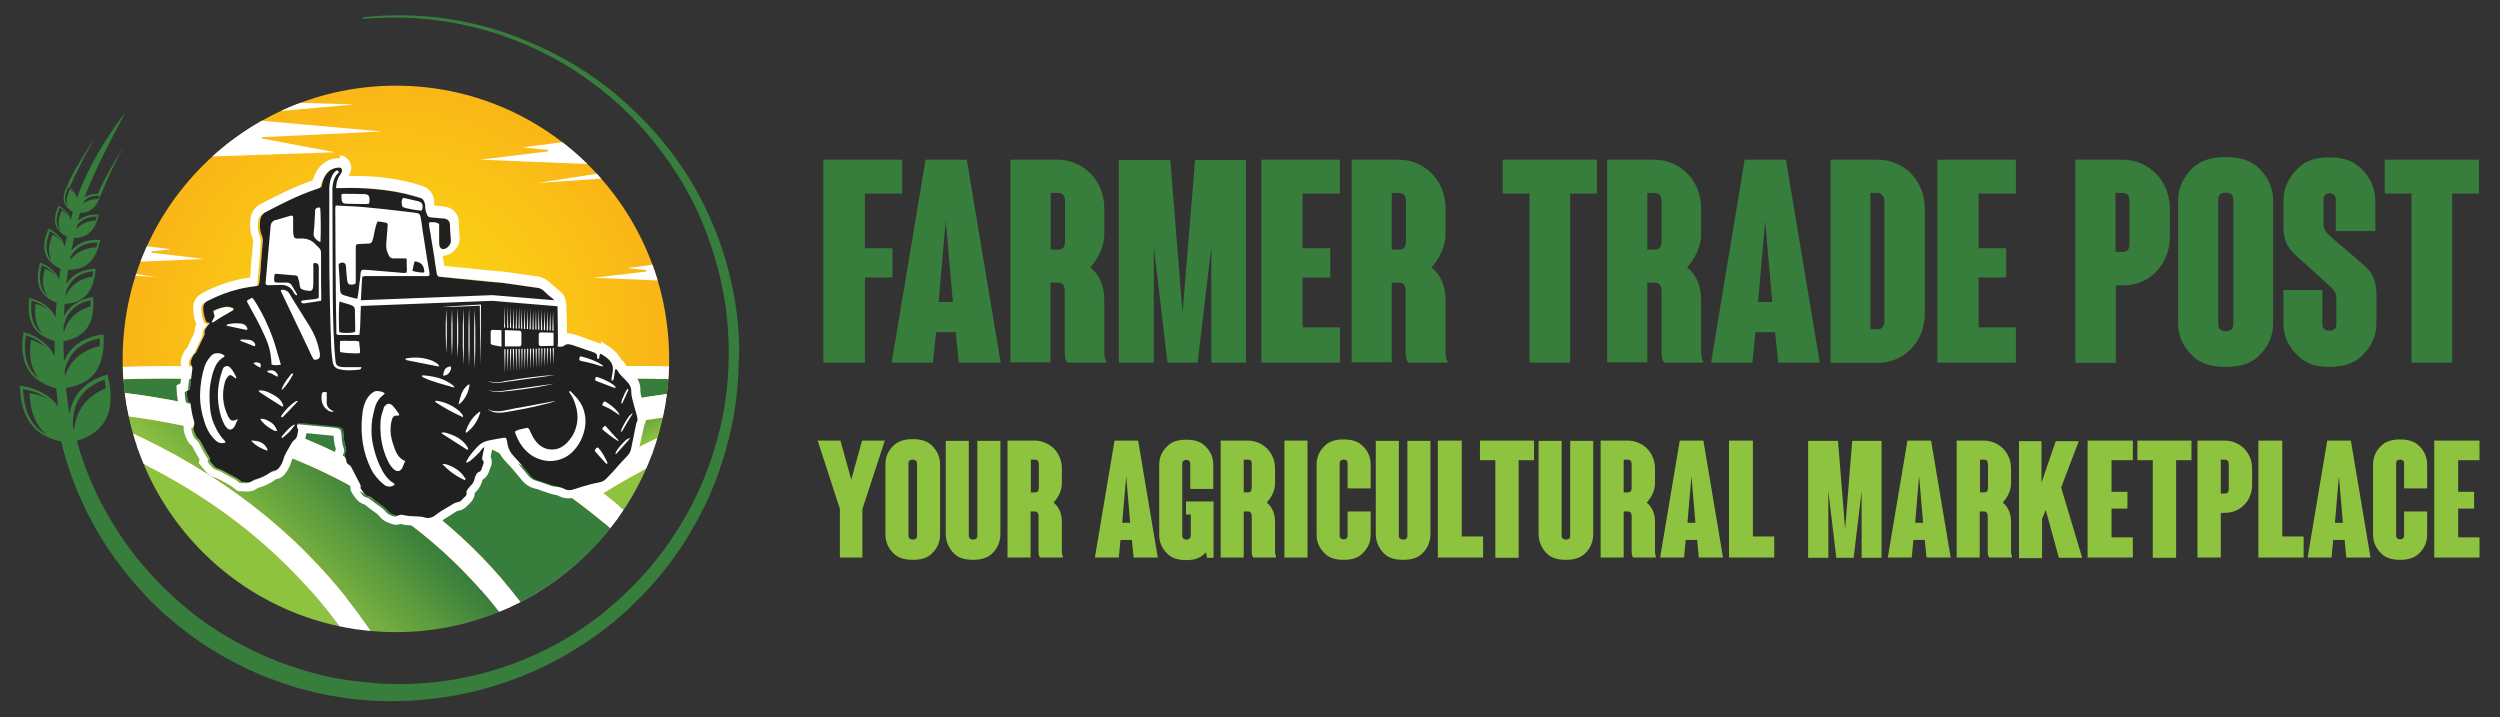 <?xml version="1.0" encoding="utf-8"?>
<!-- Generator: Adobe Illustrator 19.0.0, SVG Export Plug-In . SVG Version: 6.00 Build 0)  -->
<svg version="1.1" id="Logo" xmlns="http://www.w3.org/2000/svg" xmlns:xlink="http://www.w3.org/1999/xlink" x="0px" y="0px"
	 viewBox="0 0 878.4 252" style="enable-background:new 0 0 878.4 252;" xml:space="preserve">
<rect x="0" y="0" width="878.4" height="252" fill="#333333" stroke="none"/>
<style type="text/css">
	.st0{fill:url(#XMLID_42_);}
	.st1{clip-path:url(#XMLID_43_);}
	.st2{fill-rule:evenodd;clip-rule:evenodd;fill:#8DC33F;}
	.st3{fill:#FFFFFF;}
	.st4{fill-rule:evenodd;clip-rule:evenodd;fill:#377D3C;}
	.st5{fill-rule:evenodd;clip-rule:evenodd;fill:url(#XMLID_44_);}
	.st6{fill-rule:evenodd;clip-rule:evenodd;fill:url(#XMLID_45_);}
	.st7{clip-path:url(#XMLID_43_);fill:#FFFFFF;}
	.st8{fill:#202020;}
	.st9{fill:#377D3C;}
	.st10{fill:#8DC33F;}
</style>
<g id="XMLID_1_">
	<g id="XMLID_555_">
		
			<radialGradient id="XMLID_42_" cx="63.3" cy="120.061" r="102.042" gradientTransform="matrix(0.914 0 0 0.914 81.219 10.8)" gradientUnits="userSpaceOnUse">
			<stop  offset="0" style="stop-color:#F9DE12"/>
			<stop  offset="1" style="stop-color:#FAB617"/>
		</radialGradient>
		<path id="XMLID_871_" class="st0" d="M235.1,126.1c0,53-43,85-96,85s-96-32-96-85s43-96,96-96S235.1,73.1,235.1,126.1z"/>
		<g id="XMLID_859_">
			<defs>
				<circle id="XMLID_868_" cx="139.1" cy="126.1" r="96"/>
			</defs>
			<clipPath id="XMLID_43_">
				<use xlink:href="#XMLID_868_"  style="overflow:visible;"/>
			</clipPath>
			<g id="XMLID_861_" class="st1">
				<g id="XMLID_727_">
					<path id="XMLID_730_" class="st2" d="M50.4,163c27.3,13.7,50.7,32.4,68.8,57C88.4,213.6,62.6,192.1,50.4,163z"/>
					<path id="XMLID_726_" class="st3" d="M50.4,163c27.3,13.7,50.7,32.4,68.8,57C88.4,213.6,62.6,192.1,50.4,163 M41.8,153.8
						l4.6,11c12.8,30.6,39.7,52.8,72,59.6l11.3,2.4l-6.9-9.3c-17.9-24.2-41.6-43.8-70.4-58.3L41.8,153.8L41.8,153.8z"/>
				</g>
				<g id="XMLID_722_">
					<path id="XMLID_725_" class="st2" d="M212.1,173.3c4.9-3.1,9.8-5.9,14.9-8.6c-2.2,5-4.8,9.8-7.9,14.4
						C216.8,177.1,214.5,175.2,212.1,173.3z"/>
					<path id="XMLID_721_" class="st3" d="M227,164.7c-2.2,5-4.8,9.8-7.9,14.4c-2.3-2-4.7-3.9-7.1-5.8
						C216.9,170.2,221.9,167.4,227,164.7 M236.1,155l-11.1,5.8c-5.2,2.7-10.4,5.7-15.2,8.8l-5.3,3.3l4.9,3.9
						c2.3,1.8,4.6,3.7,6.9,5.7l3.8,3.2l2.8-4.1c3.2-4.8,5.9-9.8,8.2-15.1L236.1,155L236.1,155z"/>
				</g>
				<g id="XMLID_689_">
					<path id="XMLID_709_" class="st4" d="M179.1,152c-8.1-4.2-16.5-7.9-25.1-11.1c26.4-6.6,53.8-8.6,80.9-7.7
						c-0.1,1.7-0.3,3.5-0.5,5.2C215.5,140.9,196.9,145.3,179.1,152z"/>
					<path id="XMLID_688_" class="st3" d="M222.9,133c4,0,8,0.1,12,0.2c-0.1,1.7-0.3,3.5-0.5,5.2c-18.8,2.6-37.5,6.9-55.3,13.7
						c-8.1-4.2-16.5-7.9-25.1-11.1C176.5,135.3,199.7,133,222.9,133 M222.9,128.6c-25,0-48.5,2.7-70,8.1l-13.8,3.4l13.4,5
						c8.5,3.2,16.8,6.8,24.6,10.9l1.8,0.9l1.8-0.7c16.5-6.2,34.7-10.8,54.3-13.4l3.3-0.5l0.4-3.4c0.2-1.8,0.4-3.6,0.5-5.4l0.3-4.6
						l-4.6-0.2C231,128.6,226.9,128.6,222.9,128.6L222.9,128.6z"/>
				</g>
				<g id="XMLID_652_">
					<linearGradient id="XMLID_44_" gradientUnits="userSpaceOnUse" x1="216.542" y1="162.121" x2="207.36" y2="146.218">
						<stop  offset="0" style="stop-color:#8DC240"/>
						<stop  offset="1" style="stop-color:#377D3C"/>
					</linearGradient>
					<path id="XMLID_687_" class="st5" d="M205.3,168.2c-5.4-3.9-11.1-7.6-16.9-11c14.5-4.9,29.4-8.3,44.5-10.5
						c-0.5,2.4-1.1,4.7-1.8,7.1l-1,0.5C221.5,158.3,213.2,163,205.3,168.2z"/>
					<path id="XMLID_651_" class="st3" d="M232.9,146.7c-0.5,2.4-1.1,4.7-1.8,7.1l-1,0.5c-8.6,4.1-16.9,8.8-24.9,14
						c-5.4-3.9-11.1-7.6-16.9-11C202.8,152.2,217.8,148.8,232.9,146.7 M238.6,141.4l-6.3,0.9c-16.1,2.3-31.3,5.9-45.3,10.7l-9.1,3.1
						l8.3,4.9c5.7,3.3,11.2,6.9,16.5,10.8l2.5,1.8l2.5-1.7c7.6-5,15.8-9.6,24.4-13.7l1-0.5l1.7-0.8l0.6-1.9c0.7-2.4,1.4-4.9,1.9-7.4
						L238.6,141.4L238.6,141.4z"/>
				</g>
				<g id="XMLID_645_">
					<path id="XMLID_650_" class="st4" d="M43.3,133.3c52.4-2.1,104.5,6.8,149.1,35.8c7.7,5,15,10.5,22,16.5
						c-8.5,10.8-19.3,19.6-31.5,25.9c-34.4-44.8-83.6-66.4-138.7-73.4l-0.5-0.1C43.6,136.4,43.4,134.8,43.3,133.3z"/>
					<path id="XMLID_642_" class="st3" d="M57.9,133c47.5,0,94.1,9.8,134.5,36.1c7.7,5,15,10.5,22,16.5
						c-8.5,10.8-19.3,19.6-31.5,25.9c-34.4-44.8-83.6-66.4-138.7-73.4l-0.5-0.1c-0.2-1.6-0.4-3.2-0.5-4.8
						C48.2,133.1,53,133,57.9,133 M57.9,128.6v4.4V128.6c-4.8,0-9.8,0.1-14.7,0.3l-4.6,0.2l0.3,4.5c0.1,1.7,0.3,3.4,0.5,5l0.4,3.4
						l3.4,0.4l0.5,0.1c59.3,7.6,105,31.7,135.7,71.8l2.2,2.9l3.3-1.7c12.7-6.5,24.1-15.9,32.9-27.1l2.6-3.3l-3.2-2.8
						c-7.1-6.1-14.6-11.8-22.5-16.9C157.3,140.9,111.2,128.6,57.9,128.6L57.9,128.6z"/>
				</g>
				<g id="XMLID_632_">
					<linearGradient id="XMLID_45_" gradientUnits="userSpaceOnUse" x1="92.665" y1="198.268" x2="126.573" y2="164.359">
						<stop  offset="0" style="stop-color:#8DC240"/>
						<stop  offset="1" style="stop-color:#377D3C"/>
					</linearGradient>
					<path id="XMLID_644_" class="st6" d="M46.7,152.3c-0.6-2-1.1-4-1.5-6c51.6,7,97.7,27.2,130.2,68.7c-11.5,4.7-23.9,7.1-36.3,7.1
						c-2.9,0-5.9-0.1-8.8-0.4l-2.4-3.4c-19.9-28.1-46.3-49.1-77.2-64.1L46.7,152.3z"/>
					<path id="XMLID_631_" class="st3" d="M45.2,146.3c51.6,7,97.7,27.2,130.2,68.7c-11.5,4.7-23.9,7.1-36.3,7.1
						c-2.9,0-5.9-0.1-8.8-0.4l-2.4-3.4c-19.9-28.1-46.3-49.1-77.2-64.1l-4-1.9C46.1,150.3,45.6,148.3,45.2,146.3 M39.6,141.1
						l1.3,6.1c0.5,2.1,1,4.2,1.6,6.3l0.5,1.9l1.8,0.9l4,1.9c31.4,15.2,56.8,36.2,75.5,62.6l2.4,3.4l1.2,1.7l2,0.2
						c3,0.3,6.1,0.4,9.2,0.4c13.2,0,25.9-2.5,38-7.4l5.4-2.2l-3.6-4.6c-16-20.3-36-36.7-59.5-48.5c-21.4-10.8-46.1-18.1-73.7-21.8
						L39.6,141.1L39.6,141.1z"/>
				</g>
			</g>
			<path id="XMLID_860_" class="st7" d="M237.1,120.9c-0.8-7.6-2.3-15-4.6-22.1l-0.1-0.2l-23.8-1l18.5-2.2l0-0.5l-6.8-0.7
				c2.4-0.3,6.2-0.8,9.7-1.3l0.3,0l-0.1-0.3c-0.4-1.1-0.9-2.1-1.3-3.1l-0.2-0.6l-0.3-0.6l-1.5-3.3l-1.9-3.8l-2.1-3.7l-1.9-3.1
				l-0.3-0.5l-1-1.5c-2.3-3.4-4.8-6.6-7.4-9.6l-0.1-0.1l-23.3,1.6l21.7-3.4l-0.3-0.4c-0.8-0.9-1.7-1.8-2.5-2.7l-0.1-0.1l-39-1.6
				l23.9-2.9l0-0.5l-9-0.9c3.3-0.4,9.4-1.3,14.6-1.9l0.6-0.1l-0.9-0.7c-0.4-0.3-0.8-0.6-1.2-0.9l-2.3-1.6c-0.5-0.4-1.1-0.8-1.6-1.1
				c-5.4-3.6-11-6.6-16.7-9c-5.8-2.4-11.9-4.2-18.1-5.5c-6.2-1.2-12.5-1.9-18.8-1.9h0c-6.3,0-12.6,0.6-18.7,1.8
				c-5.4,1.1-10.8,2.6-16.1,4.7l0.1,0.5l19.9,0.6l-28,2.5l0,0c-1.7,0.8-3.4,1.8-5,2.7l-0.7,0.4l43.4,3.9c-11,0.5-41.3,2-42,2l0,0.5
				c0.7,0,16.6,3.2,25.7,4.8l-44.2,1.5l-0.1,0.1c-0.8,0.8-1.6,1.5-2.4,2.3C62.3,66,55.6,75.6,50.5,86.1l-0.2,0.3l0.4,0
				c3.4,0.4,7.1,0.9,9.4,1.2l-6.8,0.7l0,0.5l18.5,2.2l-24,1l-0.1,0.2c-0.2,0.6-0.5,1.2-0.7,1.7c-0.1,0.3-0.2,0.5-0.3,0.8
				c-0.1,0.3-0.3,0.7-0.4,1l-0.1,0.3l8.7,1.4l-8.9-0.6l-0.1,0.2c-0.2,0.5-0.3,1-0.5,1.5c-0.9,2.8-1.8,5.9-2.6,9.4
				c-0.9,4.1-1.6,8.4-2.1,12.7c0-1,0.1-2,0.1-3.1c0.2-3.3,0.6-6.6,1.1-9.8c0.5-3.3,1.2-6.5,2.1-9.7c0.2-0.7,0.4-1.5,0.7-2.4
				c0.2-0.5,0.3-1,0.5-1.5c0.1-0.3,0.2-0.6,0.3-0.8c0.5-1.7,1.1-3.4,1.6-4.7c2.3-6.1,5.3-12.1,8.9-17.8c3.5-5.6,7.6-10.8,12.2-15.7
				c4.6-4.8,9.6-9.2,15-12.9c1.1-0.8,2.2-1.5,3.3-2.2c0.3-0.2,0.6-0.4,0.8-0.5c1.4-0.9,2.9-1.8,4.3-2.5c2.8-1.6,5.8-3,8.9-4.4
				c5.9-2.6,12.3-4.6,18.8-5.9c6.4-1.3,13-2,19.6-2c6.6,0,13.2,0.7,19.6,2c0.3,0.1,0.6,0.1,0.8,0.2c0.5,0.1,1,0.2,1.6,0.3l2.4,0.6
				c1.2,0.3,2.4,0.6,3.6,1c0.4,0.1,0.8,0.2,1.2,0.4c0.1,0,0.3,0.1,0.4,0.1c0.2,0.1,0.5,0.1,0.7,0.2l3.5,1.2c0.5,0.2,1,0.4,1.6,0.6
				c0.2,0.1,0.5,0.2,0.7,0.3c0.3,0.1,0.5,0.2,0.8,0.3c0.5,0.2,1,0.4,1.5,0.6c12.2,5.3,23.3,13.1,32.3,22.5
				c9.1,9.6,16.3,21.1,21,33.4C234.6,99.1,236.8,110.1,237.1,120.9z"/>
		</g>
		<g id="XMLID_757_">
			<g id="XMLID_855_">
				<g id="XMLID_303_">
					<path id="XMLID_556_" class="st3" d="M223.6,145.4c-0.5-1.8-1.1-3.7-1.5-5.5c-0.2-0.8-0.3-1.6-0.3-2.3c0.1-1-0.3-1.9-0.8-2.7
						c-0.5-0.6-1-1.2-1.6-1.8c-1-0.9-1.8-1.8-2.5-3c-0.1-0.1-0.1-0.2-0.2-0.3c0.1,0.4-0.2,0.6-0.5,0.6c0,0.1,0,0.1-0.1,0.2
						c0,0,0,0,0,0v0.5c0,0.1-0.1,0.2-0.1,0.3c0,0,0,0.1,0,0.1c0,0.2,0,0.3-0.1,0.4c0,0.1-0.1,0.1-0.1,0.2c0,0.1,0,0.1,0,0.2
						c0,0.1,0,0.1,0,0.1c0,0,0,0.1,0,0.1c0,0.2,0,0.4-0.1,0.6c0,0.1-0.1,0.2-0.1,0.2c0,0.2-0.2,0.3-0.3,0.4c-0.3,0.4-1-0.1-0.8-0.6
						c0-0.1,0.1-0.1,0.1-0.2c0-0.3-0.1-0.7,0-1c0-0.3,0.2-0.4,0.4-0.4c0-0.1,0-0.1,0.1-0.2c0,0,0,0,0,0.1c0-0.1,0-0.3,0.1-0.3
						c0,0,0-0.1,0-0.1v-1c0-0.2,0.1-0.3,0.2-0.4c0,0,0,0,0-0.1c0-0.1-0.1-0.1-0.1-0.2c0-0.1,0-0.2,0-0.2c-0.3,0-0.5-0.2-0.5-0.5
						v-0.6c0-0.2,0.1-0.3,0.2-0.4c-0.3-0.7-0.9-1.4-1.6-1.9c-0.6-0.5-1.3-0.9-1.9-1.3c0,0,0,0,0,0c0.2,0.3,0,0.7-0.3,0.8
						c-0.1,0-0.1,0-0.2,0c0.1,0.2,0.1,0.4,0.1,0.7c0.1,0.5-0.4,0.6-0.8,0.4c-0.3,0.2-0.8,0-0.8-0.4v-0.1c0-0.1,0-0.2,0.1-0.3
						c-0.1-0.2-0.1-0.4-0.1-0.7c0,0,0,0,0-0.1c-0.3-0.1-0.5-0.1-0.8-0.2c-0.3-0.1-0.4-0.3-0.3-0.5c-0.8-0.1-1.5-0.2-2.2-0.6
						c-0.2-0.1-0.3-0.4-0.2-0.6c-1.4-0.5-2.7-1-4.1-1.5c-0.6-0.2-1.2-0.4-1.8-0.5c-0.6-0.1-1.1-0.1-1.6,0.3
						c-0.7,0.6-1.5,0.6-2.5,0.5c0-0.3-0.1-0.6,0-0.8c0.1-1.5,0-2.8,0-4.3c0-3.9-0.1-5.7-0.1-8.4c0-0.3,0-0.6-0.1-0.8l0,0.1l0,0
						c0,0,0-0.1,0-0.1c-0.1-1.6-1-1.9-1-1.9c-0.8-0.8-2-1.5-3.1-2.7c-1.2-1.3-2.1-1.5-2.5-1.6l-12.6-1.8c-1.3,0-20.5-2-21.8-2.1
						c-0.8,0-1.1-0.3-1.3-1c0-0.2-0.1-0.3-0.1-0.5c-0.3-1.8-0.6-3.6-0.8-5.4l0,0l-0.9-5.5c0,0,0,0,0,0c-0.2-0.9-0.3-1.7-0.4-2.6
						c-0.2-1.4-0.7-2.8-0.5-4.2c2.2-0.1,2.5,0,3.5,0.6c0,2,0,4.1,0,6.2c0,0.1,0,0.2,0,0.3c0,0,0,0,0,0c0,3,1.9,2.3,2.3,2.1
						c0.6-0.3,1-0.7,1.4-1.3c0.3-0.5,0.5-1,0.4-1.6c-0.1-1.8-0.3-3.6-0.3-5.4c0-1.1-0.7-2.1-2.1-2.2c-1.2-0.1-2.4-0.2-3.5-0.3
						c-0.3,0-0.7-0.1-1-0.1c-0.8,0-1.3-0.4-1.5-1.1c-0.3-0.8-0.6-1.6-0.6-2.4c0-0.4,0-0.8-0.1-1.2c-0.2-1.1-0.7-1.9-1.8-2.2
						c-1.8-0.5-3.7-1.1-5.5-1.5c-4.4-1-8.9-1.5-13.4-1.8c-3.4-0.2-6.9-0.2-10.5-0.1c0,0-0.1-2.7,1.4-4.7c1.5-2,0-2.5,0-2.5
						c-5.9-0.2-6.5,6.7-6.5,6.7c-0.7,0.5-1.3,0.7-2,0.9c-6.2,2.1-11.9,5-17.6,8c-1.2,0.6-1.8,1.6-2,2.9c-0.2,1.8-0.2,3.5,0.5,5.1
						c0.4,0.9,0.5,1.7,0.4,2.6c-0.3,3.4-0.6,6.7-0.8,10.1c-0.1,1.1-0.2,2.1-0.3,3.2c0,0.4-0.1,0.9-0.2,1.3c-0.1,0.5-0.4,0.7-0.9,0.8
						c-1.5,0.2-3,0.4-4.5,0.7c-4.3,0.9-8.4,2.4-12.4,4.4c-0.3,0.1-0.5,0.3-0.7,0.4c-0.7,0.4-1.1,1.1-1.1,1.9
						c-0.1,1.7,0.3,3.2,0.9,4.8c0.1,0.3,0.3,0.6,0.7,0.6c0.2,0,0.4,0.1,0.7,0.2c-0.4,0.5-0.7,0.9-1,1.3c-0.5,0.6-1,1.2-0.8,2.1
						c0.1,0.3-0.1,0.7-0.2,1c-0.9,1.9-1.8,3.8-2.7,5.6c-0.1,0.3-0.3,0.6-0.6,0.8c-0.6,0.5-0.8,1.2-1.1,1.8c-0.4,0.9-0.5,1.7,0.1,2.5
						c0.1,0.2,0.2,0.5,0.2,0.8c-0.3,2.5-0.6,4.9-0.9,7.4c-0.4,0.2-0.7,0.4-1.1,0.6c0,1,0.2,2,0.3,3c0.1,0.6,0.6,0.8,1,1.2
						c0.2,1.2,0.3,2.5,0.6,3.7c0.1,0.8,0.4,1.6,0.6,2.5c0.2,0.6,0.3,1.2,0,1.8c-0.3,0.7-0.2,1.3,0.1,2c0.4,1,0.7,2,1.6,2.7
						c0.4,0.3,0.6,0.8,0.9,1.2c0.5,0.9,0.9,1.8,1.4,2.7c0.5,0.9,1.1,1.8,1.7,2.8c-0.1,0.2-0.1,0.5-0.2,0.9c0.6,0.7,1.3,1.5,1.9,2.2
						c0.2,0.2,0.5,0.4,0.9,0.5c1.4,0.4,2.7,1.2,4,1.9c0.9,0.5,1.9,1,2.8,1.5c0.5,0.3,1,0.7,1.7,1.3c0.5,0,1.4,0.1,2.3,0.1
						c0.5,0,1-0.1,1.4-0.4c0.5-0.3,1-0.6,1.5-0.7c1.7-0.5,3.3-1.2,4.7-2.2c0.6-0.4,1.1-0.8,1.8-0.8c0.6-0.1,1-0.4,1.4-0.9
						c0.7-0.8,1.2-1.8,1.5-2.8c0.2-0.8,0.5-1.6,0.9-2.3c0.7-1.2,1.4-2.5,2.1-3.7c0.2-0.4,0.5-0.7,0.9-1c0.7-0.5,1-1.2,1.1-2
						c0.1-0.5,0.2-1,0.3-1.6c-0.4-0.6-0.7-1.3-0.1-2.3c0.3,0,0.7-0.1,1.1,0c3.9,0.4,7.7,0.7,11.6,1.1c0.7,0.1,1.3,0.2,2,0.3
						c0.8,0.2,1.1,0.7,1.2,1.4c0,0.4,0,0.8,0.1,1.2c0.1,1.4,0.2,2.8,0.7,4.2c0.2,0.7,0.3,1.3,0,2c-0.4,0.7-0.3,1.4,0,2.1
						c0.2,0.4,0.3,0.7,0.3,1.1c0.1,0.5,0.4,1,0.9,1.2c0.5,0.2,0.7,0.6,0.9,1c0.9,1.8,1.9,3.6,2.8,5.4c0.3,0.5,0.5,1,0.4,1.6
						c0,0.1,0,0.3,0,0.3c0.8,1,1.3,2.4,2.8,2.8c0.5,0.1,0.9,0.4,1.3,0.7c0.6,0.5,1.3,1.1,2,1.5c1.3,0.9,2.6,1.8,3.6,3
						c0.7,0.9,1.8,1.2,2.9,1.5c0.2,0.1,0.5,0.1,0.7,0c0.8-0.4,1.5-0.2,2.3,0c1,0.2,2,0.3,3,0.3c1.4,0.1,2.8,0,4.2,0.5
						c1,0.3,1.8,0,2.8-0.4c0-0.1,6.1-4,7-4.6c0.4-0.3,0.9-0.5,1.4-0.6c0.7,0,1.2-0.3,1.6-0.8c0.3-0.4,0.7-0.7,1.1-1.1
						c0.4-0.4,0.7-0.8,0.5-1.5c-0.1-0.3,0.1-0.7,0.3-0.9c0.4-0.6,0.9-1.2,1.4-1.7c0.6-0.6,0.9-1.2,1.1-2c0.1-0.5,0.3-1,0.5-1.4
						c0.2-0.5,0.5-1,1.1-1.2c0.5-0.1,0.7-0.5,0.9-1c0.2-0.5,0.3-1,0.5-1.4c0.3-0.6,0.4-1.2-0.1-1.7c-0.3-0.4-0.2-0.9-0.1-1.3
						c0.2-1,0.4-2.1,0.7-3.3c0,0,0.3-1,0.5-2.1c0.3-0.1,0.6-0.2,0.9-0.3c1.8-0.4,3.6-0.7,5.5-1c0.2,0,0.4,0,0.7,0.1
						c0.1,0.3,0.2,0.6,0.3,0.9c0.1,0.4,0.2,0.8,0.2,1.2c0.3,1.7,1,3,2.2,4.3c2.1,2.2,4,4.5,6,6.9c0.7,0.8,1.5,1.4,2.5,1.6
						c2.6,0.7,5.1,1.9,7.7,2.4c0.5,0.1,1.1,0.3,1.6,0.6c1.1,0.6,2.3,0.5,3.4,0.1c1.8-0.6,3.5-1.1,5.3-1.6c1.1-0.3,2.3-0.6,3.5-0.8
						c1-0.2,1.9-0.6,2.6-1.4c1-1,2-2.1,3-3.2c1.4-1.6,2.8-3.2,4.3-4.7c0.6-0.7,1.1-1.4,1.3-2.3c0.4-2,0.8-4,1.2-5.9
						c0.3-1.5,0.5-3,1.1-4.4C224,146.9,223.8,146.1,223.6,145.4z M81.9,109c-0.1,0.1-0.2,0.1-0.3,0.2c-2.2,1.3-4.5,2.5-6.6,4
						c-0.2,0.1-0.4,0.2-0.6-0.1c0.3-0.5,0.6-1.1,0.9-1.7c0.4-0.7-0.3-1.4-0.2-2.3c0.5-0.2,1-0.5,1.6-0.7c1.2-0.4,2.4-0.8,3.6-0.7
						c0.5,0,1.1,0.2,1.6,0.4C82.1,108.3,82.1,108.8,81.9,109z"/>
					<path id="XMLID_302_" class="st3" d="M119.2,58.9c0.1,0,0.2,0,0.2,0c0,0,1.5,0.5,0,2.5c-1.5,2-1.4,4.7-1.4,4.7
						c1.5,0,3-0.1,4.5-0.1c2,0,4,0,6,0.1c4.5,0.2,9,0.8,13.4,1.8c1.9,0.4,3.7,1,5.5,1.5c1.1,0.3,1.6,1.1,1.8,2.2
						c0.1,0.4,0.1,0.8,0.1,1.2c0,0.9,0.3,1.7,0.6,2.4c0.3,0.7,0.8,1.1,1.5,1.1c0.3,0,0.7,0,1,0.1c1.2,0.1,2.4,0.2,3.5,0.3
						c1.4,0.2,2,1.1,2.1,2.2c0,1.8,0.2,3.6,0.3,5.4c0,0.6-0.1,1.1-0.4,1.6c-0.4,0.5-0.8,1-1.4,1.3c-0.1,0.1-0.5,0.2-0.9,0.2
						c-0.7,0-1.4-0.4-1.4-2.3c0,0,0,0,0,0c0-0.1,0-0.2,0-0.3c0-2.1,0-4.1,0-6.2c-0.8-0.5-1.2-0.6-2.3-0.6c-0.3,0-0.7,0-1.3,0
						c-0.1,1.4,0.4,2.8,0.5,4.2c0.1,0.9,0.3,1.7,0.4,2.6c0,0,0,0,0,0l0.9,5.5l0,0c0.3,1.8,0.5,3.6,0.8,5.4c0,0.2,0,0.3,0.1,0.5
						c0.2,0.7,0.5,1,1.3,1c1.3,0,20.5,2,21.8,2.1l12.6,1.8c0.4,0.2,1.3,0.3,2.5,1.6c1.1,1.2,2.3,1.9,3.1,2.7c0,0,0.9,0.4,1,1.9
						l0,0.1c0,0,0,0,0,0.1l0,0l0-0.1c0,0,0,0,0-0.1c0,0.3,0.1,0.5,0.1,0.8c0,2.7,0.1,4.5,0.1,8.4c0,1.5,0.1,2.7,0,4.3
						c0,0.2,0,0.5,0,0.8c0.3,0,0.6,0.1,0.8,0.1c0.6,0,1.2-0.1,1.7-0.5c0.3-0.3,0.7-0.4,1.1-0.4c0.2,0,0.3,0,0.5,0
						c0.6,0.1,1.2,0.3,1.8,0.5c1.4,0.5,2.7,1,4.1,1.5c-0.1,0.2,0,0.4,0.2,0.6c0.7,0.4,1.5,0.4,2.2,0.6c0,0.2,0.1,0.5,0.3,0.5
						c0.3,0.1,0.5,0.1,0.8,0.2c0,0,0,0,0,0.1c0,0.2,0,0.5,0.1,0.7c-0.1,0.1-0.1,0.2-0.1,0.3v0.1c0,0.3,0.2,0.5,0.5,0.5
						c0.1,0,0.2,0,0.3-0.1c0.1,0.1,0.2,0.1,0.3,0.1c0.2,0,0.5-0.2,0.4-0.5c0-0.2-0.1-0.4-0.1-0.7c0.1,0,0.1,0,0.2,0
						c0.3-0.1,0.4-0.5,0.3-0.8c0,0,0,0,0,0c0.6,0.4,1.3,0.8,1.9,1.3c0.7,0.6,1.2,1.2,1.6,1.9c-0.1,0.1-0.2,0.2-0.2,0.4v0.6
						c0,0.3,0.2,0.5,0.5,0.5c0,0,0,0,0,0c0,0.1,0,0.2,0,0.2c0,0.1,0.1,0.1,0.1,0.2c0,0,0,0,0,0.1c-0.1,0.1-0.2,0.2-0.2,0.4v1
						c0,0,0,0.1,0,0.1c-0.1,0.1-0.1,0.2-0.1,0.3c0,0,0,0,0-0.1c0,0.1,0,0.1-0.1,0.2c0,0,0,0,0,0c-0.2,0-0.4,0.1-0.4,0.4
						c-0.1,0.4,0,0.7,0,1c0,0.1-0.1,0.1-0.1,0.2c-0.2,0.4,0.1,0.7,0.5,0.7c0.1,0,0.2,0,0.3-0.1c0.2-0.1,0.3-0.2,0.3-0.4
						c0.1-0.1,0.1-0.1,0.1-0.2c0.1-0.2,0.1-0.4,0.1-0.6c0-0.1,0-0.1,0-0.1c0,0,0-0.1,0-0.1c0-0.1,0-0.1,0-0.2c0.1,0,0.1-0.1,0.1-0.2
						c0.1-0.1,0.1-0.3,0.1-0.4c0,0,0-0.1,0-0.1c0.1-0.1,0.1-0.2,0.1-0.3v-0.5c0,0,0,0,0,0c0-0.1,0-0.1,0.1-0.2
						c0.3,0,0.6-0.3,0.5-0.6c0.1,0.1,0.2,0.2,0.2,0.3c0.7,1.1,1.5,2.1,2.5,3c0.6,0.5,1.1,1.1,1.6,1.8c0.6,0.8,0.9,1.6,0.8,2.7
						c-0.1,0.8,0.1,1.6,0.3,2.3c0.5,1.9,1,3.7,1.5,5.5c0.2,0.8,0.4,1.6,0.1,2.3c-0.6,1.4-0.8,2.9-1.1,4.4c-0.4,2-0.8,4-1.2,5.9
						c-0.2,0.9-0.6,1.6-1.3,2.3c-1.5,1.5-2.9,3.2-4.3,4.7c-1,1.1-2,2.1-3,3.2c-0.7,0.7-1.6,1.2-2.6,1.4c-1.2,0.2-2.3,0.5-3.5,0.8
						c-1.8,0.5-3.6,1-5.3,1.6c-0.6,0.2-1.1,0.3-1.7,0.3c-0.6,0-1.2-0.1-1.8-0.4c-0.5-0.3-1-0.5-1.6-0.6c-2.7-0.5-5.1-1.7-7.7-2.4
						c-1-0.3-1.8-0.8-2.5-1.6c-1.9-2.3-3.9-4.7-6-6.9c-1.2-1.2-1.9-2.6-2.2-4.3c-0.1-0.4-0.1-0.8-0.2-1.2c-0.1-0.3-0.2-0.6-0.3-0.9
						c-0.2,0-0.4-0.1-0.6-0.1c0,0-0.1,0-0.1,0c-1.8,0.3-3.7,0.6-5.5,1c-0.3,0.1-0.6,0.2-0.9,0.3c-0.2,1.1-0.5,2.1-0.5,2.1
						c-0.2,1.2-0.5,2.3-0.7,3.3c-0.1,0.4-0.2,0.9,0.1,1.3c0.5,0.6,0.3,1.1,0.1,1.7c-0.2,0.5-0.3,1-0.5,1.4c-0.2,0.4-0.4,0.9-0.9,1
						c-0.7,0.2-0.9,0.7-1.1,1.2c-0.2,0.5-0.4,0.9-0.5,1.4c-0.2,0.8-0.6,1.4-1.1,2c-0.5,0.5-1,1.1-1.4,1.7c-0.2,0.2-0.3,0.7-0.3,0.9
						c0.2,0.7-0.1,1.1-0.5,1.5c-0.4,0.4-0.7,0.7-1.1,1.1c-0.4,0.5-0.9,0.8-1.6,0.8c-0.5,0-1,0.3-1.4,0.6c-1,0.6-7,4.4-7,4.6
						c-0.6,0.3-1.3,0.5-1.9,0.5c-0.3,0-0.6,0-0.9-0.1c-1.4-0.4-2.8-0.4-4.2-0.5c-1,0-2-0.1-3-0.3c-0.5-0.1-0.9-0.2-1.4-0.2
						c-0.3,0-0.6,0.1-0.9,0.2c-0.1,0.1-0.2,0.1-0.4,0.1c-0.1,0-0.2,0-0.3,0c-1.1-0.3-2.2-0.7-2.9-1.5c-1-1.3-2.3-2.1-3.6-3
						c-0.7-0.5-1.3-1-2-1.5c-0.4-0.3-0.8-0.6-1.3-0.7c-1.5-0.3-2-1.7-2.8-2.8c-0.1-0.1-0.1-0.2,0-0.3c0.2-0.6-0.1-1.1-0.4-1.6
						c-0.9-1.8-1.9-3.6-2.8-5.4c-0.2-0.4-0.4-0.8-0.9-1c-0.5-0.2-0.7-0.7-0.9-1.2c-0.1-0.4-0.2-0.8-0.3-1.1c-0.3-0.7-0.3-1.4,0-2.1
						c0.3-0.7,0.3-1.3,0-2c-0.5-1.3-0.6-2.7-0.7-4.2c0-0.4,0-0.8-0.1-1.2c-0.1-0.7-0.5-1.3-1.2-1.4c-0.7-0.1-1.3-0.3-2-0.3
						c-3.9-0.4-7.7-0.7-11.6-1.1c-0.1,0-0.2,0-0.3,0c-0.3,0-0.6,0-0.8,0c-0.7,0.9-0.4,1.7,0.1,2.3c-0.1,0.7-0.3,1.1-0.3,1.6
						c-0.1,0.8-0.4,1.5-1.1,2c-0.4,0.3-0.7,0.6-0.9,1c-0.7,1.2-1.5,2.4-2.1,3.7c-0.4,0.7-0.7,1.5-0.9,2.3c-0.3,1-0.8,2-1.5,2.8
						c-0.4,0.5-0.8,0.8-1.4,0.9c-0.7,0.1-1.3,0.4-1.8,0.8c-1.4,1-3,1.7-4.7,2.2c-0.5,0.1-1.1,0.4-1.5,0.7c-0.4,0.3-0.9,0.4-1.3,0.4
						c0,0-0.1,0-0.1,0c-0.9,0-1.8-0.1-2.3-0.1c-0.8-0.6-1.2-1-1.7-1.3c-0.9-0.5-1.9-1-2.8-1.5c-1.3-0.7-2.5-1.5-4-1.9
						c-0.3-0.1-0.6-0.3-0.9-0.5c-0.7-0.7-1.3-1.5-1.9-2.2c0.1-0.4,0.2-0.7,0.2-0.9c-0.6-1-1.1-1.9-1.7-2.8c-0.5-0.9-0.9-1.8-1.4-2.7
						c-0.2-0.4-0.5-0.9-0.9-1.2c-1-0.7-1.3-1.7-1.6-2.7c-0.2-0.7-0.4-1.3-0.1-2c0.3-0.6,0.2-1.2,0-1.8c-0.2-0.8-0.4-1.6-0.6-2.5
						c-0.2-1.3-0.4-2.5-0.6-3.7c-0.4-0.4-1-0.6-1-1.2c-0.1-1-0.3-2-0.3-3c0.4-0.2,0.7-0.4,1.1-0.6c0.3-2.5,0.6-4.9,0.9-7.4
						c0-0.3,0-0.6-0.2-0.8c-0.6-0.9-0.5-1.7-0.1-2.5c0.3-0.7,0.6-1.3,1.1-1.8c0.2-0.2,0.4-0.5,0.6-0.8c0.9-1.9,1.8-3.8,2.7-5.6
						c0.1-0.3,0.3-0.7,0.2-1c-0.2-0.9,0.3-1.5,0.8-2.1c0.3-0.4,0.6-0.8,1-1.3c-0.4-0.1-0.5-0.2-0.7-0.2c-0.4,0-0.6-0.3-0.7-0.6
						c-0.5-1.5-0.9-3.1-0.9-4.8c0-0.9,0.4-1.5,1.1-1.9c0.2-0.1,0.5-0.3,0.7-0.4c3.9-2,8-3.5,12.4-4.4c1.5-0.3,3-0.5,4.5-0.7
						c0.5-0.1,0.8-0.3,0.9-0.8c0.1-0.4,0.1-0.9,0.2-1.3c0.1-1.1,0.2-2.1,0.3-3.2c0.3-3.4,0.6-6.7,0.8-10.1c0.1-0.9,0-1.8-0.4-2.6
						c-0.7-1.7-0.7-3.4-0.5-5.1c0.1-1.3,0.8-2.3,2-2.9c5.7-3,11.5-5.9,17.6-8c0.7-0.2,1.4-0.5,2-0.9
						C112.9,65.5,113.5,58.9,119.2,58.9 M74.6,113.4c0.1,0,0.2-0.1,0.3-0.1c2.1-1.5,4.4-2.7,6.6-4c0.1-0.1,0.2-0.1,0.3-0.2
						c0.3-0.2,0.3-0.7-0.1-0.8c-0.5-0.2-1.1-0.3-1.6-0.4c-0.1,0-0.3,0-0.4,0c-1.1,0-2.2,0.3-3.2,0.7c-0.5,0.2-1,0.4-1.6,0.7
						c-0.1,0.9,0.6,1.6,0.2,2.3c-0.3,0.6-0.6,1.1-0.9,1.7C74.4,113.3,74.5,113.4,74.6,113.4 M119.2,55.6
						C119.2,55.6,119.2,55.6,119.2,55.6c-5.7,0-8.3,4.3-9.3,7.7c0,0-0.1,0-0.1,0.1c-6.5,2.2-12.4,5.3-18.1,8.2
						c-2.2,1.1-3.5,3-3.7,5.5c-0.2,1.7-0.3,4.2,0.8,6.8c0.1,0.3,0.2,0.6,0.1,1.1c-0.2,2.6-0.4,5.3-0.7,7.9L88.1,95L88,96.1
						c0,0.5-0.1,1-0.1,1.4c-1,0.1-2,0.3-3.1,0.5c-4.4,0.9-8.7,2.4-13.2,4.7c-0.3,0.2-0.6,0.3-0.7,0.4c-0.1,0-0.1,0.1-0.2,0.1
						c-1.7,1-2.7,2.6-2.8,4.6c-0.1,2.3,0.4,4.4,1,6c0,0.1,0.1,0.2,0.1,0.2c-0.4,0.7-0.7,1.6-0.6,2.6c-0.8,1.7-1.7,3.5-2.5,5.4
						c-0.9,0.9-1.4,1.9-1.7,2.6l-0.1,0.2c-0.8,1.8-0.8,3.4-0.1,4.9c-0.2,1.7-0.4,3.3-0.6,5l-1.4,0.7l0.1,2.1c0,1,0.2,2,0.3,2.8
						l0.1,0.6c0.2,1.1,0.7,1.9,1.2,2.4c0.1,0.8,0.2,1.7,0.4,2.6c0.1,0.8,0.4,1.7,0.7,2.7c-0.6,1.8-0.1,3.4,0.1,4l0.1,0.2
						c0.4,1.1,0.9,2.7,2.5,3.9c0,0.1,0.1,0.1,0.1,0.2l0.1,0.2c0.2,0.4,0.5,0.9,0.7,1.3c0.2,0.4,0.5,0.9,0.7,1.3
						c0.3,0.6,0.7,1.1,1,1.7l-0.3,1.3l1.1,1.3l0.5,0.6c0.5,0.6,1,1.2,1.5,1.7c0.6,0.7,1.5,1.2,2.4,1.4c0.9,0.3,1.8,0.8,2.8,1.3
						l0.5,0.3c0.4,0.2,0.7,0.4,1.1,0.6c0.6,0.3,1.1,0.6,1.6,0.9c0.1,0.1,0.4,0.3,0.6,0.5c0.2,0.2,0.5,0.4,0.8,0.6l0.8,0.6l1,0.1
						l0.4,0c0.5,0,1.2,0.1,1.9,0.1c0.1,0,0.1,0,0.2,0c1.1,0,2.2-0.3,3.2-1c0.2-0.1,0.4-0.2,0.6-0.3c2.1-0.6,4-1.5,5.7-2.7
						c0.2-0.1,0.4-0.2,0.4-0.3c2-0.3,3.1-1.6,3.4-2.1c0.9-1.2,1.6-2.5,2-3.9c0.2-0.7,0.4-1.3,0.7-1.7c0.6-1.2,1.3-2.4,2-3.5
						c1.4-1,2.3-2.5,2.5-4.2c0-0.2,0.1-0.4,0.2-0.7c0,0,0-0.1,0-0.1c3.4,0.3,6.3,0.6,9.2,0.9c0.1,0,0.2,0,0.3,0
						c0.1,1.4,0.2,3,0.8,4.6c-0.4,1.1-0.7,2.6,0.1,4.4c0.1,0.1,0.1,0.3,0.2,0.6c0.4,1.7,1.4,2.6,2.1,3.1l2.7,5.1
						c-0.1,0.9,0.2,1.8,0.7,2.5c0.1,0.2,0.3,0.4,0.4,0.6c0.7,1,1.8,2.7,4,3.3c0,0,0.1,0.1,0.1,0.1c0.7,0.6,1.4,1.1,2.2,1.7l0.4,0.3
						c1,0.7,1.9,1.3,2.5,2.1c1.4,1.8,3.5,2.3,4.6,2.7c0.4,0.1,0.8,0.2,1.2,0.2c0.5,0,1-0.1,1.5-0.3c0,0,0.1,0,0.1,0l0.3,0.1
						c1.3,0.3,2.5,0.4,3.6,0.4c0.2,0,0.5,0,0.7,0c1,0,1.9,0.1,2.6,0.3c0.6,0.2,1.2,0.3,1.9,0.3c1.3,0,2.3-0.4,3.2-0.8l2.5-1.1
						l-0.1-0.5c1.7-1.1,4.4-2.8,5-3.2c0.1,0,0.1-0.1,0.2-0.1c1.4-0.1,2.6-0.8,3.6-1.9c0.3-0.3,0.6-0.6,0.9-0.9
						c1.2-1.2,1.6-2.4,1.6-3.4c0.2-0.3,0.4-0.5,0.6-0.7c1-1,1.6-2.2,2-3.5c0.1-0.2,0.1-0.4,0.2-0.6c0.8-0.4,1.6-1.2,2.2-2.7
						c0.1-0.2,0.1-0.4,0.2-0.7c0.1-0.2,0.1-0.4,0.2-0.5c0.9-1.8,0.6-3.2,0.2-4.2c0.1-0.6,0.3-1.3,0.4-1.9l0.2-0.8c0,0,0-0.1,0-0.2
						c0.6-0.1,1.2-0.2,1.8-0.3c0.5,1.9,1.4,3.5,2.9,5c1.9,1.9,3.6,4,5.4,6.2l0.4,0.5c1.2,1.4,2.6,2.3,4.2,2.7c1,0.2,2,0.6,3.1,1
						c1.5,0.5,3.1,1.1,4.9,1.4c0.1,0,0.3,0.1,0.7,0.3c1,0.5,2.1,0.8,3.2,0.8c0.9,0,1.7-0.1,2.7-0.4c2-0.6,3.7-1.1,5.2-1.6
						c1.1-0.3,2.2-0.6,3.1-0.7c1.7-0.3,3.2-1.1,4.4-2.3c1.2-1.3,2.2-2.3,3.1-3.2c0.6-0.6,1.2-1.3,1.7-1.9c0.9-1,1.7-1.9,2.5-2.8
						c1.1-1.1,1.8-2.5,2.1-3.9c0.3-1.2,0.5-2.5,0.8-3.7c0.2-0.7,0.3-1.5,0.5-2.2c0.1-0.3,0.1-0.5,0.2-0.8c0.2-1.1,0.4-2.1,0.8-3
						c0.7-1.7,0.4-3.3,0-4.5c-0.5-1.7-1-3.6-1.5-5.4c-0.1-0.6-0.2-1-0.2-1.3c0.1-1.7-0.3-3.3-1.4-4.9c-0.6-0.8-1.2-1.6-2-2.3
						c-0.9-0.8-1.5-1.5-1.9-2.3c-0.3-0.5-0.6-0.8-0.8-1l-0.8-0.7l-0.1-0.7l-0.3,0c-0.6-1-1.3-1.9-2.3-2.7c-0.6-0.5-1.2-0.9-1.8-1.3
						l-0.4-0.2l-1.3-0.9l-0.1,0l-0.7-0.6l0.2,0.8l-0.3,0.1l-0.9-0.2l0-0.1l-3.1-1.1l-1.2-0.4c-1-0.4-1.9-0.7-2.9-1.1
						c-0.7-0.2-1.5-0.4-2.3-0.6c-0.4-0.1-0.7-0.1-1.1-0.1c-0.1,0-0.2,0-0.3,0c0-0.3,0-0.6,0-0.9c0-2.4,0-4-0.1-5.4
						c0-1-0.1-2-0.1-3.1c0-0.4,0-0.8-0.1-1.2c-0.2-2.1-1.2-3.5-2.2-4.2c-0.4-0.4-0.9-0.7-1.3-1.1c-0.5-0.4-1-0.8-1.5-1.3
						c-1.6-1.7-3-2.2-3.6-2.4l0,0l-0.4-0.2l-0.5-0.1l-12.6-1.8l-0.2,0l-0.2,0c-0.7,0-6.9-0.6-11.5-1.1c-4.4-0.4-7.2-0.7-8.8-0.9
						c-0.2-1.2-0.4-2.3-0.5-3.5c0.8,0,1.5-0.3,2-0.5l0.1,0l0.1,0c1-0.5,1.8-1.3,2.6-2.3c0.8-1.1,1.2-2.4,1.1-3.8
						c-0.1-1.8-0.3-3.5-0.3-5.2c0-2.9-2-5.1-4.9-5.5c-0.9-0.1-1.8-0.2-2.7-0.3l-0.9-0.1c0,0-0.1,0-0.1,0c0-0.1,0-0.1,0-0.2
						c0-0.6,0-1.3-0.1-1.9c-0.6-3.3-2.9-4.4-4.2-4.8c-0.5-0.1-1.1-0.3-1.6-0.5c-1.3-0.4-2.7-0.8-4.1-1.1c-4.6-1-9.2-1.6-13.9-1.8
						c-2.1-0.1-4.1-0.1-6.2-0.1c1.1-1.8,1-3.2,0.7-4.2c-0.5-1.5-1.7-2.5-2.7-2.8l-0.5-0.2l-0.5,0C119.5,55.6,119.3,55.6,119.2,55.6
						L119.2,55.6L119.2,55.6z"/>
				</g>
			</g>
			<g id="XMLID_758_">
				<g id="XMLID_854_">
					<path id="XMLID_179_" class="st8" d="M126.1,101.4c0.1-1.1,0.2-2.1,0.4-3.2c0.2-1.1,0-2.3,0.5-3.2c0.5-0.3,1-0.2,1.5-0.2
						c4,0.3,8.1,0.7,12.1,1c0.7,0.1,1.4,0.2,2.2,0c0.3-0.8,0.1-1.7,0.1-2.5c0-0.8,0-1.6,0-2.4c-0.4-0.1-0.7-0.1-1.1-0.1
						c-1.2,0-2.4,0-3.5,0c-0.8,0-1.4-0.3-1.7-1.1c-0.5-1-0.9-2.1-0.9-3.2c0-1.1,0.1-2.1,0.2-3.2c0.1-1.3,0.2-2.6,0.3-3.9
						c0.1-0.8-0.1-1.1-0.8-1.2c-0.9-0.2-1.8-0.3-2.7-0.4c-0.6,1-0.7,2.1-1,3.1c-0.2,0.8-0.3,1.6-0.5,2.5c-0.1,0.4-0.3,0.9-0.4,1.3
						c-0.2,0.6-0.7,0.9-1.3,0.9c-0.7,0-1.5,0-2.2,0.1c-0.7,0-1.3,0.1-1.9,0.1c-0.5,0.5-0.4,1.1-0.4,1.6c0,3.7,0,7.4,0,11.1
						c0,0.4,0,0.8-0.1,1.2c-0.4,0.1-0.8,0.3-1.2,0.3c-1.1,0.1-1.6-0.3-1.7-1.4c-0.2-1.4-0.3-2.9-0.4-4.4c0-0.1,0-0.2,0-0.3
						c-0.1-1.4-0.7-1.9-2.1-1.5c-0.2,0.1-0.4,0.3-0.5,0.6c-0.1,0.1,0,0.3,0,0.5c0.2,2.8,0.4,5.6,0.5,8.4c0,0.9,0.4,1.5,1.2,1.8
						c1.5,0.5,3.1,0.9,4.8,1.3C125.9,103.6,125.9,102.5,126.1,101.4z"/>
				</g>
				<g id="XMLID_853_">
					<path id="XMLID_173_" class="st8" d="M123.6,107.3c-1.4-0.6-2.9-0.8-4.3-1.4c-0.3,1.3-0.3,8.1-0.1,10.8
						c1.4,0.4,4.3,0.4,5.6-0.1c0-0.7,0-1.4,0-2.1c0-1.9-0.1-3.8-0.1-5.7C124.6,108,124.3,107.6,123.6,107.3z"/>
				</g>
				<g id="XMLID_852_">
					<path id="XMLID_175_" class="st8" d="M145.8,91.8c-0.6,0.9-0.5,2.1-0.9,3.3c1.2,0.6,2.4,0.5,3.6,0.7c0.2,0,0.4-0.1,0.6-0.2
						C149,93.3,148.1,92.2,145.8,91.8z"/>
				</g>
				<g id="XMLID_759_">
					<path id="XMLID_1162_" class="st8" d="M223.6,145.4c-0.5-1.8-1.1-3.7-1.5-5.5c-0.2-0.8-0.3-1.6-0.3-2.3c0.1-1-0.3-1.9-0.8-2.7
						c-0.5-0.6-1-1.2-1.6-1.8c-1-0.9-1.8-1.8-2.5-3c-0.1-0.2-0.3-0.3-0.5-0.5c-0.1,0.2-0.3,0.3-0.3,0.5c-0.2,1.1-0.3,2.2-0.5,3.3
						c0,0.2-0.2,0.4-0.4,0.4c-0.2,0.1-0.5-0.3-0.4-0.6c0.1-0.3,0.2-0.7,0.2-1c0.1-0.5,0.2-1.1,0.3-1.7c0.3-2-0.5-3.5-2-4.7
						c-0.7-0.6-1.5-1-2.2-1.5c-0.7,0.4-0.4,1.1-0.6,1.6c-0.1,0.1-0.3,0.2-0.4,0.2c-0.1,0-0.2-0.1-0.2-0.2c-0.1-0.1-0.2-0.3-0.1-0.5
						c0.1-0.9-0.4-1.3-1.2-1.6c-0.8-0.3-1.6-0.6-2.4-0.8c-1.4-0.5-2.8-1-4.3-1.5c-0.6-0.2-1.2-0.4-1.8-0.5c-0.6-0.1-1.1-0.1-1.6,0.3
						c-0.7,0.6-1.5,0.6-2.5,0.5c0-0.3-0.1-0.6,0-0.8c0.1-1.5,0-2.8,0-4.3c0-3.9-0.1-5.7-0.1-8.4c0-0.3,0-0.6-0.1-0.8l0,0.1
						l-22.8-1.9l-46.2,1.8c-0.2,3.4-0.1,6.8-0.5,10.1c-0.3,0.1-0.5,0.1-0.7,0.1c-2.2,0-4.4,0-6.6,0c-0.3,0-0.5-0.2-0.8-0.3
						c-0.3-14.8-0.3-29.5-0.4-44.3c0-0.2,0.1-0.4,0.2-0.9c3.5,0.2,6.9,0.3,10.2,0.6c4.4,0.4,8.7,0.9,13.1,1.4
						c1.6,0.2,3.2,0.4,4.9,0.6c1.1,0.2,1.4,0.5,1.6,1.6c0.3,1.6,0.5,3.1,0.7,4.7c0.5,3.2,1,6.3,1.5,9.5c0.3,1.6,0.5,3.1,0.8,4.7
						c0.1,0.5,0.1,1,0.1,1.5c-0.8,0.4-1.6,0.2-2.3,0.2c-6.8,0-13.5,0-20.3,0c-0.3,0-0.6,0.1-1,0.2c-0.3,2.8-0.3,5.5-0.5,8.3
						l46.2-1.8l21.8,1.8c-0.8-0.8-2-1.5-3.1-2.7c-1.2-1.3-2.1-1.5-2.5-1.6l-12.6-1.8c-1.3,0-20.5-2-21.8-2.1c-0.8,0-1.1-0.3-1.3-1
						c0-0.2-0.1-0.3-0.1-0.5c-0.3-1.8-0.6-3.6-0.8-5.4l0,0l-0.9-5.5c0,0,0,0,0,0c-0.2-0.9-0.3-1.7-0.4-2.6c-0.2-1.4-0.7-2.8-0.5-4.2
						c2.2-0.1,2.5,0,3.5,0.6c0,2,0,4.1,0,6.2c0,0.1,0,0.2,0,0.3c0,0,0,0,0,0c0,3,1.9,2.3,2.3,2.1c0.6-0.3,1-0.7,1.4-1.3
						c0.3-0.5,0.5-1,0.4-1.6c-0.1-1.8-0.3-3.6-0.3-5.4c0-1.1-0.7-2.1-2.1-2.2c-1.2-0.1-2.4-0.2-3.5-0.3c-0.3,0-0.7-0.1-1-0.1
						c-0.8,0-1.3-0.4-1.5-1.1c-0.3-0.8-0.6-1.6-0.6-2.4c0-0.4,0-0.8-0.1-1.2c-0.2-1.1-0.7-1.9-1.8-2.2c-1.8-0.5-3.7-1.1-5.5-1.5
						c-4.4-1-8.9-1.5-13.4-1.8c-3.4-0.2-6.9-0.2-10.5-0.1c0,0-0.1-2.7,1.4-4.7c1.5-2,0-2.5,0-2.5c-5.9-0.2-6.5,6.7-6.5,6.7
						c-0.7,0.5-1.3,0.7-2,0.9c-6.2,2.1-11.9,5-17.6,8c-1.2,0.6-1.8,1.6-2,2.9c-0.2,1.8-0.2,3.5,0.5,5.1c0.4,0.9,0.5,1.7,0.4,2.6
						c-0.3,3.4-0.6,6.7-0.8,10.1c-0.1,1.1-0.2,2.1-0.3,3.2c0,0.4-0.1,0.9-0.2,1.3c-0.1,0.5-0.4,0.7-0.9,0.8c-1.5,0.2-3,0.4-4.5,0.7
						c-4.3,0.9-8.4,2.4-12.4,4.4c-0.3,0.1-0.5,0.3-0.7,0.4c-0.7,0.4-1.1,1.1-1.1,1.9c-0.1,1.7,0.3,3.2,0.9,4.8
						c0.1,0.3,0.3,0.6,0.7,0.6c0.2,0,0.4,0.1,0.7,0.2c-0.4,0.5-0.7,0.9-1,1.3c-0.5,0.6-1,1.2-0.8,2.1c0.1,0.3-0.1,0.7-0.2,1
						c-0.9,1.9-1.8,3.8-2.7,5.6c-0.1,0.3-0.3,0.6-0.6,0.8c-0.6,0.5-0.8,1.2-1.1,1.8c-0.4,0.9-0.5,1.7,0.1,2.5
						c0.1,0.2,0.2,0.5,0.2,0.8c-0.3,2.5-0.6,4.9-0.9,7.4c-0.4,0.2-0.7,0.4-1.1,0.6c0,1,0.2,2,0.3,3c0.1,0.6,0.6,0.8,1,1.2
						c0.2,1.2,0.3,2.5,0.6,3.7c0.1,0.8,0.4,1.6,0.6,2.5c0.2,0.6,0.3,1.2,0,1.8c-0.3,0.7-0.2,1.3,0.1,2c0.4,1,0.7,2,1.6,2.7
						c0.4,0.3,0.6,0.8,0.9,1.2c0.5,0.9,0.9,1.8,1.4,2.7c0.5,0.9,1.1,1.8,1.7,2.8c-0.1,0.2-0.1,0.5-0.2,0.9c0.6,0.7,1.3,1.5,1.9,2.2
						c0.2,0.2,0.5,0.4,0.9,0.5c1.4,0.4,2.7,1.2,4,1.9c0.9,0.5,1.9,1,2.8,1.5c0.5,0.3,1,0.7,1.7,1.3c0.5,0,1.4,0.1,2.3,0.1
						c0.5,0,1-0.1,1.4-0.4c0.5-0.3,1-0.6,1.5-0.7c1.7-0.5,3.3-1.2,4.7-2.2c0.6-0.4,1.1-0.8,1.8-0.8c0.6-0.1,1-0.4,1.4-0.9
						c0.7-0.8,1.2-1.8,1.5-2.8c0.2-0.8,0.5-1.6,0.9-2.3c0.7-1.2,1.4-2.5,2.1-3.7c0.2-0.4,0.5-0.7,0.9-1c0.7-0.5,1-1.2,1.1-2
						c0.1-0.5,0.2-1,0.3-1.6c-0.4-0.6-0.7-1.3-0.1-2.3c0.3,0,0.7-0.1,1.1,0c3.9,0.4,7.7,0.7,11.6,1.1c0.7,0.1,1.3,0.2,2,0.3
						c0.8,0.2,1.1,0.7,1.2,1.4c0,0.4,0,0.8,0.1,1.2c0.1,1.4,0.2,2.8,0.7,4.2c0.2,0.7,0.3,1.3,0,2c-0.4,0.7-0.3,1.4,0,2.1
						c0.2,0.4,0.3,0.7,0.3,1.1c0.1,0.5,0.4,1,0.9,1.2c0.5,0.2,0.7,0.6,0.9,1c0.9,1.8,1.9,3.6,2.8,5.4c0.3,0.5,0.5,1,0.4,1.6
						c0,0.1,0,0.3,0,0.3c0.8,1,1.3,2.4,2.8,2.8c0.5,0.1,0.9,0.4,1.3,0.7c0.6,0.5,1.3,1.1,2,1.5c1.3,0.9,2.6,1.8,3.6,3
						c0.7,0.9,1.8,1.2,2.9,1.5c0.2,0.1,0.5,0.1,0.7,0c0.8-0.4,1.5-0.2,2.3,0c1,0.2,2,0.3,3,0.3c1.4,0.1,2.8,0,4.2,0.5
						c1,0.3,1.9,0,2.8-0.4c0.2-0.1,2.4-1.8,2.8-2c1.4-0.8,2.8-1.7,4.2-2.5c0.4-0.3,0.9-0.5,1.4-0.6c0.7,0,1.2-0.3,1.6-0.8
						c0.3-0.4,0.7-0.7,1.1-1.1c0.4-0.4,0.7-0.8,0.5-1.5c-0.1-0.3,0.1-0.7,0.3-0.9c0.4-0.6,0.9-1.2,1.4-1.7c0.6-0.6,0.9-1.2,1.1-2
						c0.1-0.5,0.3-1,0.5-1.4c0.2-0.5,0.5-1,1.1-1.2c0.5-0.1,0.7-0.5,0.9-1c0.2-0.5,0.3-1,0.5-1.4c0.3-0.6,0.4-1.2-0.1-1.7
						c-0.3-0.4-0.2-0.9-0.1-1.3c0.2-1,0.4-2.1,0.7-3.3c-1,0.5-1.3,1.4-1.9,2c-0.7,0.7-1.4,1.3-2.1,2c-0.7,0.6-1.3,1.2-2.3,1.5
						c0-0.3-0.1-0.5,0-0.6c1-1.9,2.4-3.5,3.9-5.1c1-1.1,2.3-1.8,3.8-2.1c1.8-0.4,3.6-0.7,5.5-1c0.2,0,0.4,0,0.7,0.1
						c0.1,0.3,0.2,0.6,0.3,0.9c0.1,0.4,0.2,0.8,0.2,1.2c0.3,1.7,1,3,2.2,4.3c2.1,2.2,4,4.5,6,6.9c0.7,0.8,1.5,1.4,2.5,1.6
						c2.6,0.7,5.1,1.9,7.7,2.4c0.5,0.1,1.1,0.3,1.6,0.6c1.1,0.6,2.3,0.5,3.4,0.1c1.8-0.6,3.5-1.1,5.3-1.6c1.1-0.3,2.3-0.6,3.5-0.8
						c1-0.2,1.9-0.6,2.6-1.4c1-1,2-2.1,3-3.2c1.4-1.6,2.8-3.2,4.3-4.7c0.6-0.7,1.1-1.4,1.3-2.3c0.4-2,0.8-4,1.2-5.9
						c0.3-1.5,0.5-3,1.1-4.4C224,146.9,223.8,146.1,223.6,145.4z M141.7,69.5c1.7,0.4,3.5,0.8,5.2,1.2c0.2,0,0.3,0.1,0.5,0.2
						c0.7,0.2,1.1,0.8,1.1,1.5c0,0.5,0,1-0.4,1.6c-1.9-0.1-3.8-0.5-5.6-0.9c-0.3-0.1-0.5-0.2-0.8-0.3c-0.2-0.1-0.4-0.3-0.4-0.5
						C141.1,71.3,140.9,70.4,141.7,69.5z M120,68.3c0.3-0.1,0.4-0.2,0.5-0.2c2.4,0,4.7,0,7.1,0.1c1.9,0,2.4,0.5,2.2,2.7
						c0,0.2-0.1,0.4-0.2,0.7c-0.4,0-0.9,0.1-1.3,0.1c-2,0-4-0.1-6-0.1c-1.9,0-2.3-0.3-2.3-2.4C119.9,68.8,119.9,68.6,120,68.3z
						 M110.7,74.4c0-0.5,0-0.9,0.4-1.2c0.4-0.3,0.9-0.4,1.4-0.2c0.2,1,0.3,9,0.1,12c-0.8-0.1-1.1-0.6-1.5-0.9
						c-0.7-0.6-1-1.3-0.9-2.2C110.5,79.3,110.6,76.9,110.7,74.4z M88.6,104.6c0.3,0.4,0.6,0.6,0.8,1c2.7,4.2,4.8,8.6,6.5,13.3
						c0.9,2.6,1.6,5.3,2.4,7.9c0.1,0.4,0.2,0.8,0.4,1.3c-1.1,0.3-2.2,0.3-3.3,0c0-0.6-0.1-1.2-0.1-1.7c-0.1-0.8-0.2-1.6-0.3-2.3
						c-0.4-2.3-1.2-4.4-2.2-6.5c-1.6-3.7-3.6-7.2-5.6-10.8c-0.2-0.3-0.3-0.7-0.5-1.1C87.2,105.3,87.8,105,88.6,104.6z M99.6,142.8
						c-0.4,0-0.6,0-0.7-0.1c-2.6-1.6-5.2-3.3-7.8-5c-0.1-0.1-0.1-0.3-0.2-0.5c2-0.2,3.7,0.7,5.3,1.6
						C97.8,139.7,99.1,140.8,99.6,142.8z M98.9,137c0.3-1.2,1.3-3,2.9-4.9c0.3-0.4,0.5-0.9,1.1-0.9c0,0.2,0.1,0.4,0,0.5
						c-1,1.8-2.1,3.6-3.6,5.1C99.2,136.9,99.1,136.9,98.9,137z M90.7,127.4c0.9,0.2,1.1,0.6,0.8,1.8c-0.9-0.4-1.7-0.9-2.5-1.6
						C89.7,127.2,90.2,127.3,90.7,127.4z M84.8,119.9c-0.1-0.1-0.2-0.2-0.5-0.4c0.2-0.1,0.3-0.2,0.5-0.2c0.9,0,1.8,0,2.7,0.1
						c0.9,0.1,1.7,0.5,2.1,1.4c0,0.1,0.1,0.2,0.1,0.3c0,0.2,0,0.4-0.1,0.4c-0.1,0.1-0.3,0.2-0.4,0.1C87.7,121,86.2,120.4,84.8,119.9
						z M93.9,130.5c0.1-0.1,0.1-0.2,0.1-0.2c1.8-0.5,2.8-0.1,3.6,1.4c0.1,0.1,0,0.4,0,0.7c-0.8-0.4-1.4-0.6-1.9-1
						C95.2,131,94.3,131.2,93.9,130.5z M84.7,113.7c1.2,0.1,2,0.8,2.3,2c-0.2,0.1-0.4,0.2-0.5,0.2c-2.2-0.5-4.5-0.9-6.7-1.4
						c-0.1,0-0.1-0.2-0.2-0.4C81.3,113.5,83,113.5,84.7,113.7z M75,109.2c0.5-0.2,1-0.5,1.6-0.7c1.2-0.4,2.4-0.8,3.6-0.7
						c0.5,0,1.1,0.2,1.6,0.4c0.3,0.1,0.3,0.6,0.1,0.8c-0.1,0.1-0.2,0.1-0.3,0.2c-2.2,1.3-4.5,2.5-6.6,4c-0.2,0.1-0.4,0.2-0.6-0.1
						c0.3-0.5,0.6-1.1,0.9-1.7C75.6,110.7,74.9,110.1,75,109.2z M79.2,155.4c-0.1,0.1-0.2,0.1-0.3,0.2c-1.2,0.3-2.2,0-3.1-0.8
						c-1.5-1.4-2.6-3-3.4-5c-1.4-3.7-2.2-7.5-2.1-11.5c0.1-3.3,0.6-6.5,1.6-9.6c0.5-1.4,1.3-2.6,2.3-3.7c0.6-0.7,1.4-0.9,2.3-0.9
						c0.9,0,1.7,0.3,2.4,0.9c0,0.1,0,0.2-0.1,0.3c-0.1,0.1-0.2,0.2-0.4,0.3c-1.6,1-2.6,2.5-3.2,4.2c-0.7,1.9-1.1,3.9-1.4,5.9
						c-0.3,2.5-0.2,5.1,0,7.6c0.2,2,0.6,3.9,1.4,5.7c0.9,2.1,2,4.1,3.7,5.8c0.1,0.1,0.2,0.3,0.3,0.5
						C79.3,155.4,79.2,155.4,79.2,155.4z M82.5,149.7c-0.1,0.3-0.4,0.5-0.6,0.8c-0.6,0.5-1.2,0.6-1.8,0.2c-0.4-0.3-0.7-0.7-1-1.1
						c-1.2-2-1.8-4.2-2.2-6.5c-0.7-4.3-0.3-8.5,1.1-12.6c0.1-0.4,0.3-0.8,0.4-1.1c0.5-0.8,1.4-1,2.2-0.5c0.4,0.3,0.7,0.7,1,1.1
						c0.5,0.8,1,1.6,1.4,2.5c0.1,0.1-0.1,0.3-0.1,0.4c-0.1,0-0.2,0-0.2,0c-0.3-0.2-0.6-0.5-0.9-0.7c-0.7-0.5-1.2-0.6-1.7,0.1
						c-0.4,0.5-0.8,1.1-1,1.7c-1.2,4.1-0.9,8.1,0.9,12c0.2,0.5,0.5,0.9,0.8,1.3c0.4,0.5,0.9,0.6,1.5,0.4c0.3-0.1,0.6-0.2,1.3-0.4
						C83.1,148.2,82.8,149,82.5,149.7z M88.2,154.8c2.7,0,4.6,0.7,5.7,2.9c0.1,0.2,0,0.4,0.1,0.7C91.8,157.6,89.9,156.7,88.2,154.8z
						 M91.4,147.2c1.4-0.2,2.4,0.4,3.3,0.9c1.3,0.7,2.1,1.7,2.7,3.3c-0.4,0-0.7,0.1-0.9,0C94.6,150.4,92.8,149.3,91.4,147.2z
						 M103.5,149.5c-0.6,0.8-1.2,1.5-1.8,2.2c-0.8,0.8-1.6,1.5-2.5,2.2c-0.1-0.1-0.2-0.1-0.3-0.2c0.1-0.2,0.1-0.4,0.2-0.5
						c2.3-2.7,3.3-3.6,4.5-4.1C103.6,149.2,103.6,149.4,103.5,149.5z M104,141.7c-1.5,1.6-3,3.2-4.5,4.7c-0.1,0.1-0.2,0.2-0.3,0.2
						c-0.1,0-0.2,0-0.3,0c-0.1-0.1-0.1-0.2-0.1-0.3c0-0.1,0-0.2,0.1-0.3c1.4-2,3.1-3.8,5.2-5.1c0.1,0,0.2,0,0.6,0
						C104.3,141.3,104.2,141.5,104,141.7z M111,126.4c-0.4,0.1-0.7,0-0.9-0.3c-0.3-0.5-0.5-1-0.8-1.5c-0.8-1.8-1.7-3.6-2.5-5.3
						c-2.7-5.7-5.4-11.4-8.2-17.2c0.3-0.1,0.4-0.3,0.5-0.3c1.1,0,2,0.4,2.6,1.4c0.4,0.7,0.8,1.3,1.2,2c2,3.2,4,6.4,6,9.6
						c1.6,2.6,2.7,5.4,3.3,8.4c0.1,0.4,0.2,0.9,0.2,1.3C112.5,125.7,112.1,126.2,111,126.4z M112.8,105.7c-2,0.3-3.9,0.6-5.9,0.9
						c-0.2,0-0.5,0-0.7-0.1c-0.2-0.1-0.4-0.3-0.4-0.5c0-0.1,0.2-0.4,0.4-0.4c1.2-0.2,2.3-0.3,3.5-0.4c0.8-0.1,1.6-0.1,2.3-0.6
						c0-0.3,0-0.7,0-1c0-3,0-6,0-8.9c0-0.3,0-0.7,0-1c-0.1-1-0.4-1.3-1.7-1.3c-0.4,0.4-0.2,0.9-0.2,1.4c0,1.6,0,3.3,0,4.9
						c0,0.7,0,1.5-0.1,2.2c-0.1,0.9-0.5,1.4-1.4,1.3c-0.9-0.1-1.8-0.2-2.6-0.6c-0.7-0.3-0.6-1.3-0.8-2c0-0.2,0-0.5-0.1-0.7
						c-0.2-0.7-0.4-1.4-0.6-1.9c-0.3-0.1-0.4-0.2-0.5-0.2c-2.3-0.2-4.6-0.4-6.9-0.6c-0.2,0-0.4,0.1-0.6,0.2
						c-0.1,0.2-0.1,0.4-0.1,0.6c0,0.3-0.1,0.7-0.1,1c0,1,0.2,1.3,1.2,1.3c1.1,0,2.1,0,3.2,0c0.9,0,1.5,0.3,1.9,1.1
						c0.6,1,1.2,2,1.8,3c0,0.1-0.1,0.2-0.1,0.4c-0.2-0.1-0.5-0.2-0.7-0.4c-0.3-0.3-0.4-0.7-0.6-1c-1-1.6-2.4-2.3-4.2-2.3
						c-1.3,0-2.7,0.1-4,0.1c-0.5,0-1,0.1-1.4-0.3c0-0.1-0.1-0.2-0.1-0.3c0.6-6.8,1.2-13.6,1.8-20.3c0.1-1,0.6-1.5,1.4-1.9
						c0.2-0.1,0.3-0.1,0.5-0.1c1.5-0.4,2.9-0.9,4.4-1.3c0.5-0.1,0.9-0.4,1.5-0.1c0,0.2,0.1,0.4,0.1,0.6c0,1.6,0,3.3,0,4.9
						c0,0.5,0.1,1,0.2,1.5c0.1,0.6,0.5,0.9,1.1,0.9c0.6,0,1.1,0,1.7,0c1.9,0,3.5,0.6,4.8,2c0.4,0.4,0.8,0.8,1.2,1.2
						c0.6,0.5,0.8,1.1,0.8,1.9c0,1.7,0,3.4,0,5.1c0,3.7,0,7.3,0.1,11C112.9,105.2,112.8,105.4,112.8,105.7z M119.5,119.8
						c1.2-0.1,2.3-0.1,3.3,0c1.1,0,2.2-0.2,3.4,0.2c0,1.4,0.5,2.7,0.2,4.1c-1.6,0.2-5.8-0.1-6.9-0.4
						C119.4,122.5,119.4,121.3,119.5,119.8z M115.4,144.3c-2-1.3-2.6-3.1-2.4-5.4c0.1-1.1,0.4-1.3,1.8-1.1c0,0.5,0,1,0,1.5
						c0,0.8,0,1.6,0,2.4c0.1,1,0.6,1.8,1.5,2.3c0.3,0.2,0.7,0.4,1,0.6C116.5,144.8,116,144.6,115.4,144.3z M126,129.9
						c-1.8,0.2-3.6,0.3-5.4,0.1c-0.5-0.1-1-0.2-1.5-0.3c-1.3-0.3-2-1.2-2.2-2.5c-0.2-1.5-0.4-3-0.5-4.5c-0.2-5.7-0.4-11.4-0.5-17
						c-0.3-12.6-0.2-25.3-0.2-37.9v-1.6c0-0.2,0-4.4,2.4-6.2c0.2-0.2,0.6-0.1,0.8,0.1c0.2,0.2,0.1,0.6-0.1,0.8c-1.9,1.5-2,5.3-2,5.3
						v4.2c0,0,0,0.1,0,0.1c0,9.5,0.1,18.9,0.1,28.4c0,7.8,0.1,15.5,0.6,23.3c0.1,1.6,0.2,3.1,0.4,4.7c0.1,1.3,0.6,1.8,1.9,2
						c0.7,0.1,1.5,0.1,2.2,0.1c1.6,0,3.2,0,5,0C126.9,129.8,126.4,129.9,126,129.9z M138.3,170.6c-1.3,0.6-2.5,0.5-3.6-0.5
						c-1.8-1.5-3.3-3.2-4.3-5.3c-1.4-2.8-2.4-5.8-2.9-9c-0.6-3.9-0.6-7.7,0-11.6c0.2-1.2,0.6-2.4,1.1-3.5c0.5-1,1.2-1.9,2.1-2.6
						c0.6-0.5,1.3-0.8,2-0.7c0.9,0.1,1.8,0.2,2.5,0.8c-0.1,0.2-0.2,0.3-0.3,0.4c-1.8,1.3-2.8,3-3.3,5.1c-0.3,1.2-0.6,2.4-0.8,3.6
						c-0.4,3-0.4,6.1,0.3,9.1c0.5,2.4,1.2,4.7,2.2,6.9c1.2,2.6,2.6,5.1,5.2,6.6c0,0,0.1,0.1,0.1,0.2
						C138.6,170.3,138.5,170.5,138.3,170.6z M141.4,164.3c-0.7,1.4-1.9,1.6-3,0.6c-0.6-0.5-1.1-1.2-1.5-1.8c-1-1.7-1.6-3.4-2.2-5.3
						c-0.9-3.2-1.2-6.5-1-9.8c0.1-1.7,0.7-3.3,1.2-4.9c0-0.2,0.2-0.3,0.3-0.4c0.7-0.9,1.6-1.1,2.5-0.4c0.4,0.3,0.7,0.7,1,1.1
						c0.5,0.6,0.9,1.3,1.4,1.9c0.1,0.2,0.1,0.4,0.2,0.7c-0.4,0-0.7,0-0.9,0c-0.8,0-1.4,0.4-1.6,1.2c-0.1,0.3-0.2,0.6-0.3,1
						c-0.4,2-0.4,4,0.1,6c0.3,1.3,0.8,2.6,1.2,3.8c0.7,1.7,1.6,3.2,3.6,4C141.9,162.9,141.7,163.6,141.4,164.3z M143.1,126.6
						c-0.2,0-0.3-0.1-0.5-0.2c-0.1,0-0.1-0.2-0.1-0.3c0-0.1,0.1-0.2,0.2-0.2c0,0,0.1,0,0.2,0c2.9-0.5,5.8-0.3,8.6,0.7
						c0.8,0.3,1.5,0.8,2.2,1.2c0.2,0.1,0.3,0.4,0.7,0.9c-0.7,0-1,0-1.2-0.1C149.8,127.9,146.5,127.3,143.1,126.6z M148.7,132.6
						c-0.2-0.1-0.3-0.3-0.6-0.5c0.3-0.1,0.5-0.3,0.7-0.2c0.8,0.1,1.7,0.1,2.5,0.3c2.8,0.4,5.3,1.3,7.6,3c0.3,0.2,0.5,0.5,0.8,0.8
						c-0.2,0.1-0.4,0.2-0.4,0.1C155.7,135,152,134.2,148.7,132.6z M158.3,128.7c0.4,0.7,0.1,1.4-0.3,2c-0.5,0.8-1.2,1.3-2.3,1.3
						C156,129.7,156.5,129.1,158.3,128.7z M156.6,116.4c0-1.9,0-3.8,0.1-5.3c0.1-1.4,0.1-2.4,0.1-2.4s0.1,1,0.1,2.4
						c0.1,1.4,0.1,3.4,0.1,5.3c0,1.9,0,3.8-0.1,5.3c-0.1,1.4-0.1,2.4-0.1,2.4s-0.1-1-0.1-2.4C156.7,120.2,156.6,118.3,156.6,116.4z
						 M158.6,116.9c0-2,0-4.1,0.1-5.6c0.1-1.5,0.1-2.6,0.1-2.6s0.1,1,0.1,2.6c0.1,1.5,0.1,3.6,0.1,5.6c0,2,0,4.1-0.1,5.6
						c-0.1,1.5-0.1,2.6-0.1,2.6s-0.1-1-0.1-2.6C158.6,121,158.6,119,158.6,116.9z M160.7,143.9c0.7,0.5,1.3,1.2,1.9,1.9
						c0.1,0.1,0,0.4,0.1,0.8c-1.9-0.9-3.6-1.7-5.2-2.6c-1.5-0.8-2.9-1.7-4.3-2.6c-0.1-0.1-0.2-0.3-0.4-0.5c0.3,0,0.5-0.1,0.6-0.1
						C156,141.2,158.5,142.2,160.7,143.9z M160.6,117c0-2.1,0-4.3,0.1-5.9c0.1-1.6,0.1-2.7,0.1-2.7s0.1,1.1,0.1,2.7
						c0.1,1.6,0.1,3.7,0.1,5.9c0,2.1,0,4.3-0.1,5.9c-0.1,1.6-0.1,2.7-0.1,2.7s-0.1-1.1-0.1-2.7C160.6,121.3,160.6,119.2,160.6,117z
						 M164.2,135.4c0.2-0.2,0.5-0.2,0.8-0.4c-0.2,1.8-0.7,3.3-1.6,4.7c-0.6,0.8-1,1.7-2.3,2.4c0.3-1.3,0.5-2.2,0.8-3
						C162.3,137.6,163.1,136.4,164.2,135.4z M162.6,118.3c0-2.5,0-4.9,0.1-6.7c0.1-1.8,0.1-3.1,0.1-3.1s0.1,1.2,0.1,3.1
						c0.1,1.8,0.1,4.3,0.1,6.7c0,2.5,0,4.9-0.1,6.7c-0.1,1.8-0.1,3.1-0.1,3.1s-0.1-1.2-0.1-3.1C162.6,123.2,162.6,120.8,162.6,118.3
						z M164.6,118.4c0-2.6,0-5.1,0.1-7c0.1-1.9,0.1-3.2,0.1-3.2s0.1,1.3,0.1,3.2c0.1,1.9,0.1,4.5,0.1,7c0,2.6,0,5.1-0.1,7
						c-0.1,1.9-0.1,3.2-0.1,3.2s-0.1-1.3-0.1-3.2C164.6,123.5,164.6,120.9,164.6,118.4z M163.3,168.7c-2.9-1.3-5.5-3.1-7.9-5.7
						c1.2-0.1,1.9,0.4,2.6,0.6c2.3,0.9,4.1,2.3,5.4,4.4C163.6,168.2,163.7,168.4,163.3,168.7z M164.5,158c-0.2,0-0.4,0-0.4,0
						c-3-1.9-5.9-3.8-8.9-5.7c0,0,0-0.1,0-0.3c0.9-0.2,1.7,0.1,2.5,0.4c2.9,0.9,5.3,2.4,6.8,5.1C164.5,157.6,164.4,157.8,164.5,158z
						 M163.8,152.1c-0.1-0.3-0.2-0.4-0.2-0.5c0.9-2.6,2.3-5,4.6-6.7c0.1-0.1,0.3-0.3,0.6-0.1C167.9,147.7,166.4,150.2,163.8,152.1z
						 M166.6,119c0-2.7,0-5.4,0.1-7.5c0.1-2,0.1-3.4,0.1-3.4s0,1.4,0.1,3.4c0.1,2,0.1,4.8,0.1,7.5c0,2.7,0,5.4-0.1,7.5
						c-0.1,2-0.1,3.4-0.1,3.4s0-1.4-0.1-3.4C166.6,124.4,166.6,121.7,166.6,119z M169,107.2c0,7-0.1,14-0.2,21.1
						c-0.1-7-0.2-13.9-0.2-20.9c-2.2,0.1-4.4,0.2-6.6,0.3c-2.3,0.1-4.5,0.2-6.8,0.2c2.3-0.2,4.5-0.4,6.8-0.5
						c2.3-0.1,4.5-0.3,6.8-0.4l0.2,0L169,107.2z M218.9,139.6c0.5-1,0.8-2.2,1.7-3c0.1,0.2,0.2,0.3,0.2,0.4c-0.7,1.7-1.5,3.3-2.3,5
						C218.1,141.1,218.6,140.3,218.9,139.6z M217.7,145.9c-1.1-0.7-2-1.4-3-2c-1-0.6-2.1-1-3.1-1.5c0.1-0.7,0.4-1.1,0.9-1.4
						C215,142.4,217.4,144.6,217.7,145.9z M214.3,134.4c0.7,0.5,1.5,0.8,2.1,1.7c-0.3,0.1-0.4,0.2-0.5,0.2c-1.8-0.7-3.6-1.4-5.5-2.1
						c-0.3-0.1-0.5-0.2-0.8-0.3c-0.5-0.2-0.6-0.5-0.4-1.1c0.1-0.1,0.2-0.3,0.3-0.4C210.5,132.6,212.9,133.6,214.3,134.4z
						 M194.1,115.3c0-1.1,0.1-2.1,0.1-3c0.1-1.8,0.1-3,0.1-3s0.1,1.2,0.1,3c0,0.9,0.1,1.9,0.1,3c0,0.3,0,0.6,0,0.9l-0.4,0
						C194.1,115.9,194.1,115.6,194.1,115.3z M193.1,115.3c0-1.1,0.1-2.1,0.1-3c0.1-1.8,0.1-3,0.1-3s0.1,1.2,0.1,3
						c0,0.9,0.1,1.9,0.1,3c0,0.3,0,0.5,0,0.8l-0.4,0C193.1,115.8,193.1,115.6,193.1,115.3z M192.1,115.2c0-1.2,0.1-2.2,0.1-3.1
						c0.1-1.8,0.1-3.1,0.1-3.1s0.1,1.2,0.1,3.1c0,0.9,0.1,2,0.1,3.1c0,0.3,0,0.6,0,0.9l-0.4,0C192.1,115.7,192.1,115.4,192.1,115.2z
						 M191.1,115.3c0-1.2,0.1-2.3,0.1-3.2c0.1-1.9,0.1-3.1,0.1-3.1s0.1,1.3,0.1,3.1c0,0.9,0.1,2,0.1,3.2c0,0.2,0,0.5,0,0.7l-0.4,0
						C191.1,115.7,191.1,115.5,191.1,115.3z M190.1,115.2c0-1.2,0.1-2.3,0.1-3.3c0.1-1.9,0.1-3.2,0.1-3.2s0.1,1.3,0.1,3.2
						c0,1,0.1,2.1,0.1,3.3c0,0.2,0,0.5,0,0.8l-0.4,0C190.1,115.7,190.1,115.4,190.1,115.2z M194.5,116.9v4.6l-4.5,0.1
						c-0.4,0-0.7-0.3-0.7-0.7v-3.4c0-0.4,0.3-0.7,0.7-0.7L194.5,116.9z M194.6,122.3c0,1.1-0.1,2.1-0.1,2.9c-0.1,1.8-0.1,3-0.1,3
						s-0.1-1.2-0.1-3c0-0.9-0.1-1.9-0.1-2.9L194.6,122.3z M193.6,122.4c0,1.1-0.1,2.1-0.1,2.9c-0.1,1.8-0.1,3-0.1,3s-0.1-1.2-0.1-3
						c0-0.9-0.1-1.8-0.1-2.9L193.6,122.4z M192.6,122.4c0,1.1-0.1,2.2-0.1,3.1c-0.1,1.8-0.1,3.1-0.1,3.1s-0.1-1.2-0.1-3.1
						c0-0.9-0.1-2-0.1-3.1L192.6,122.4z M191.6,122.4c0,0.1,0,0.2,0,0.3c0,1.2-0.1,2.3-0.1,3.2c-0.1,1.9-0.1,3.1-0.1,3.1
						s-0.1-1.3-0.1-3.1c0-0.9-0.1-2-0.1-3.2c0-0.1,0-0.2,0-0.3L191.6,122.4z M190.6,122.4c0,0.1,0,0.1,0,0.2c0,1.2-0.1,2.3-0.1,3.3
						c-0.1,1.9-0.1,3.2-0.1,3.2s-0.1-1.3-0.1-3.2c0-1-0.1-2.1-0.1-3.3c0-0.1,0-0.1,0-0.2L190.6,122.4z M189.6,122.4
						c0,0.1,0,0.2,0,0.3c0,1.2-0.1,2.3-0.1,3.3c-0.1,1.9-0.1,3.2-0.1,3.2s-0.1-1.3-0.1-3.2c0-1-0.1-2.1-0.1-3.3c0-0.1,0-0.2,0-0.3
						L189.6,122.4z M189.1,115.2c0-1.2,0.1-2.3,0.1-3.3c0.1-1.9,0.1-3.2,0.1-3.2s0.1,1.3,0.1,3.2c0,1,0.1,2.1,0.1,3.3
						c0,0.2,0,0.4,0,0.6l-0.4,0C189.1,115.6,189.1,115.4,189.1,115.2z M188.1,115.3c0-1.2,0.1-2.3,0.1-3.3c0.1-1.9,0.1-3.2,0.1-3.2
						s0.1,1.3,0.1,3.2c0,1,0.1,2.1,0.1,3.3c0,0.2,0,0.3,0,0.5l-0.4,0C188.1,115.6,188.1,115.4,188.1,115.3z M188.6,122.5
						c0,0.1,0,0.3,0,0.4c0,1.2-0.1,2.3-0.1,3.3c-0.1,1.9-0.1,3.2-0.1,3.2s-0.1-1.3-0.1-3.2c0-1-0.1-2.1-0.1-3.3c0-0.1,0-0.3,0-0.4
						L188.6,122.5z M187.1,115.3c0-1.2,0.1-2.3,0.1-3.3c0.1-1.9,0.1-3.2,0.1-3.2s0.1,1.3,0.1,3.2c0,1,0.1,2.1,0.1,3.3
						c0,0.1,0,0.3,0,0.5l-0.4,0C187.1,115.6,187.1,115.4,187.1,115.3z M187.6,122.5c0,0.1,0,0.3,0,0.4c0,1.2-0.1,2.3-0.1,3.3
						c-0.1,1.9-0.1,3.2-0.1,3.2s-0.1-1.3-0.1-3.2c0-1-0.1-2.1-0.1-3.3c0-0.1,0-0.3,0-0.4L187.6,122.5z M186.1,115.2
						c0-1.2,0.1-2.4,0.1-3.4c0.1-2,0.1-3.3,0.1-3.3s0.1,1.3,0.1,3.3c0,1,0.1,2.2,0.1,3.4c0,0.2,0,0.3,0,0.5l-0.4,0
						C186.1,115.5,186.1,115.4,186.1,115.2z M186.6,122.5c0,0.2,0,0.3,0,0.5c0,1.2-0.1,2.4-0.1,3.4c-0.1,2-0.1,3.3-0.1,3.3
						s-0.1-1.3-0.1-3.3c0-1-0.1-2.2-0.1-3.4c0-0.2,0-0.3,0-0.5L186.6,122.5z M185.1,115.2c0-1.2,0.1-2.4,0.1-3.4
						c0.1-2,0.1-3.3,0.1-3.3s0.1,1.3,0.1,3.3c0,1,0.1,2.2,0.1,3.4c0,0.1,0,0.3,0,0.4l-0.4,0C185.1,115.5,185.1,115.3,185.1,115.2z
						 M185.6,122.5c0,0.2,0,0.3,0,0.5c0,1.2-0.1,2.4-0.1,3.4c-0.1,2-0.1,3.3-0.1,3.3s-0.1-1.3-0.1-3.3c0-1-0.1-2.2-0.1-3.4
						c0-0.2,0-0.3,0-0.5L185.6,122.5z M184.1,115.2c0-1.3,0.1-2.5,0.1-3.5c0.1-2,0.1-3.4,0.1-3.4s0.1,1.4,0.1,3.4
						c0,1,0.1,2.2,0.1,3.5c0,0.1,0,0.3,0,0.4l-0.4,0C184.1,115.4,184.1,115.3,184.1,115.2z M184.6,122.6c0,0.2,0,0.4,0,0.6
						c0,1.3-0.1,2.5-0.1,3.5c-0.1,2-0.1,3.4-0.1,3.4s-0.1-1.4-0.1-3.4c0-1-0.1-2.2-0.1-3.5c0-0.2,0-0.4,0-0.6L184.6,122.6z
						 M183.1,115.2c0-1.3,0.1-2.5,0.1-3.5c0.1-2,0.1-3.4,0.1-3.4s0.1,1.4,0.1,3.4c0,1,0.1,2.2,0.1,3.5c0,0.1,0,0.2,0,0.3l-0.4,0
						C183.1,115.4,183.1,115.3,183.1,115.2z M183.6,122.6c0,0.2,0,0.4,0,0.6c0,1.3-0.1,2.5-0.1,3.5c-0.1,2-0.1,3.4-0.1,3.4
						s-0.1-1.4-0.1-3.4c0-1-0.1-2.2-0.1-3.5c0-0.2,0-0.4,0-0.6L183.6,122.6z M183.2,116.9v4.1c0,0.4-0.3,0.7-0.7,0.7h-5.1V116
						l5.1,0.2C182.9,116.2,183.2,116.5,183.2,116.9z M182.6,122.6c0,0.2,0,0.5,0,0.7c0,1.3-0.1,2.5-0.1,3.6
						c-0.1,2.1-0.1,3.5-0.1,3.5s-0.1-1.4-0.1-3.5c0-1-0.1-2.3-0.1-3.6c0-0.2,0-0.5,0-0.7L182.6,122.6z M181.6,122.6
						c0,0.3,0,0.5,0,0.8c0,1.3-0.1,2.5-0.1,3.6c-0.1,2.1-0.1,3.5-0.1,3.5s-0.1-1.4-0.1-3.5c0-1.1-0.1-2.3-0.1-3.6c0-0.3,0-0.5,0-0.8
						L181.6,122.6z M180.6,122.6c0,0.2,0,0.5,0,0.7c0,1.3-0.1,2.6-0.1,3.6c-0.1,2.1-0.1,3.5-0.1,3.5s-0.1-1.4-0.1-3.5
						c0-1.1-0.1-2.3-0.1-3.6c0-0.2,0-0.5,0-0.7L180.6,122.6z M179.6,122.7c0,0.3,0,0.5,0,0.8c0,1.3-0.1,2.6-0.1,3.6
						c-0.1,2.1-0.1,3.6-0.1,3.6s-0.1-1.4-0.1-3.6c0-1.1-0.1-2.3-0.1-3.6c0-0.3,0-0.5,0-0.8L179.6,122.7z M178.6,122.7
						c0,0.3,0,0.6,0,0.8c0,1.4-0.1,2.6-0.1,3.7c-0.1,2.2-0.1,3.6-0.1,3.6s-0.1-1.4-0.1-3.6c0-1.1-0.1-2.3-0.1-3.7c0-0.3,0-0.5,0-0.8
						L178.6,122.7z M182.2,115.1c0-1.3,0.1-2.5,0.1-3.6c0.1-2.1,0.1-3.5,0.1-3.5s0.1,1.4,0.1,3.5c0,1,0,2.3,0.1,3.6
						c0,0.1,0,0.2,0,0.3l-0.4,0C182.2,115.3,182.2,115.2,182.2,115.1z M181.2,115.2c0-1.3,0.1-2.5,0.1-3.6c0.1-2.1,0.1-3.5,0.1-3.5
						s0.1,1.4,0.1,3.5c0,1.1,0,2.3,0.1,3.6c0,0.1,0,0.1,0,0.2l-0.4,0C181.2,115.3,181.2,115.2,181.2,115.2z M180.2,115.1
						c0-1.3,0.1-2.6,0.1-3.6c0.1-2.1,0.1-3.5,0.1-3.5s0.1,1.4,0.1,3.5c0,1.1,0,2.3,0.1,3.6c0,0.1,0,0.2,0,0.3l-0.4,0
						C180.2,115.2,180.2,115.1,180.2,115.1z M179.2,115.1c0-1.3,0.1-2.6,0.1-3.6c0.1-2.1,0.1-3.6,0.1-3.6s0.1,1.4,0.1,3.6
						c0,1.1,0,2.3,0.1,3.6c0,0,0,0.1,0,0.1l-0.4,0C179.2,115.2,179.2,115.2,179.2,115.1z M178.2,115c0-1.4,0.1-2.6,0.1-3.7
						c0.1-2.2,0.1-3.6,0.1-3.6s0.1,1.4,0.1,3.6c0,1.1,0,2.3,0.1,3.7c0,0.1,0,0.1,0,0.2l-0.4,0C178.2,115.1,178.2,115.1,178.2,115z
						 M177.2,111.4c0.1-2.2,0.1-3.7,0.1-3.7s0.1,1.5,0.1,3.7c0,1.1,0,2.4,0.1,3.7l-0.4,0C177.2,113.8,177.2,112.5,177.2,111.4z
						 M177.6,122.7c0,0.3,0,0.7,0,1c0,1.4-0.1,2.7-0.1,3.8c-0.1,2.2-0.1,3.7-0.1,3.7s-0.1-1.5-0.1-3.7c0-1.1-0.1-2.4-0.1-3.8
						c0-0.3,0-0.7,0-1L177.6,122.7z M172.4,116.6c0-0.4,0.3-0.7,0.7-0.7l3.1,0.1v5.8l-3.2-0.6c-0.3-0.1-0.6-0.4-0.6-0.7V116.6z
						 M171.4,133.8c1,0.4,2,0.5,3,0.5c1,0,2-0.1,3-0.4l0,0l0,0c1.4-0.2,2.9-0.4,4.4-0.7c1.4-0.2,2.9-0.4,4.4-0.6
						c1.5-0.2,2.9-0.3,4.4-0.5c1.5-0.2,2.9-0.2,4.4-0.3l0,0l-17.4,2.4l0,0c-1,0.2-2.1,0.3-3.1,0.3
						C173.4,134.5,172.3,134.4,171.4,133.8L171.4,133.8z M171.4,136.8c0.9,0.5,2,0.7,3,0.7c1,0,2.1-0.1,3.1-0.3l0,0l17.4-2.4l0,0
						c-1.4,0.3-2.9,0.6-4.3,0.9c-1.4,0.3-2.9,0.5-4.3,0.7c-1.5,0.2-2.9,0.5-4.4,0.6c-1.5,0.2-2.9,0.4-4.4,0.5l0,0
						c-1.1,0.2-2.1,0.2-3.2,0.2C173.4,137.7,172.3,137.4,171.4,136.8L171.4,136.8z M179,144.6c-0.7,0.1-1.3,0.2-2,0.3
						c-0.7,0.1-1.3,0.1-1.9,0.1c-1.2,0-2.1-0.3-2.7-0.6c-0.3-0.1-0.5-0.3-0.7-0.4c-0.2-0.1-0.2-0.1-0.2-0.1l0-0.1c0,0,0.1,0,0.2,0.1
						c0.2,0.1,0.4,0.2,0.7,0.3c0.6,0.2,1.6,0.3,2.7,0.3c0.6,0,1.2-0.1,1.8-0.2c0.6-0.1,1.3-0.3,2-0.4c1.4-0.3,2.9-0.6,4.3-0.8
						c5.9-1.1,11.8-2.2,11.8-2.2l0,0.1c0,0-0.4,0.1-1,0.3c-0.6,0.2-1.5,0.5-2.6,0.7c-1.1,0.3-2.4,0.6-3.7,0.9
						c-1.4,0.3-2.8,0.6-4.3,0.9C181.8,144.1,180.4,144.3,179,144.6z M198.9,160.5c-2.2,1.2-4.5,1.7-7,1.4c-3.5-0.5-6.2-2.2-8.3-4.9
						c-1.2-1.6-2.1-3.4-2.7-5.3c0.9-0.7,1.5-0.8,4.5-1.4c0.6,0.3,0.7,0.9,0.9,1.3c0.5,1,1,2.2,1.7,3.1c1.7,2.3,3.9,3.5,6.8,3.2
						c1.7-0.2,3.2-1.1,4.4-2.3c1.1-1.2,2.1-2.5,2.7-4c1.4-3.4,1.3-6.8,0-10.2c-0.4-1.2-0.9-2.3-1.7-3.3c-0.2-0.2-0.3-0.5,0-0.7
						c0.1,0,0.3,0,0.3,0.1c0.9,1,1.9,1.9,2.7,3c1.2,1.5,2,3.3,2.3,5.2C206.6,151.4,203.3,158,198.9,160.5z M204.5,126.9
						c-0.3-0.1-0.6-0.2-0.9-0.3c-0.1-0.6-0.1-1.1,0.4-1.4c3.4,0.8,6.7,2.2,8.1,3.5c-0.6,0-0.9,0-1.1-0.1c-0.8-0.2-1.5-0.5-2.2-0.7
						C207.4,127.5,205.9,127.2,204.5,126.9z M213.2,163c-0.2-0.1-0.4-0.2-0.5-0.4c-1.2-1.3-2.4-2.6-3.6-4c-0.1-0.1-0.1-0.2-0.1-0.3
						c0.1-0.5,0.4-0.9,1.1-1.1c1.5,1.6,2.5,3.5,3.4,5.5C213.4,162.8,213.3,162.9,213.2,163z M211.6,150.8c0.2-0.5,0.5-1,1.1-1.2
						c1.6,1.8,3.1,3.5,4.7,5.2c-0.2,0.1-0.3,0.2-0.3,0.1C216.2,154.5,212.1,151.4,211.6,150.8z M216.6,159.4c0,0-0.1,0.1-0.1,0.1
						c0,0-0.1,0-0.2,0c0,0-0.1,0-0.1-0.1c0.3-1,1.3-2.4,3-4.1c0.9-0.9,1.1-1.1,2.3-1.4C219.7,155.9,218.2,157.7,216.6,159.4z
						 M218.6,151.5c0,0.1-0.2,0.1-0.5,0.2c0.4-1.6,1.3-2.8,2-4.1c0.8-1.3,1.4-2,2.1-2.4c0,0,0.1,0.1,0.1,0.1
						C221,147.3,219.8,149.4,218.6,151.5z"/>
				</g>
			</g>
		</g>
		<path id="XMLID_640_" class="st4" d="M259.2,113c-0.3-2.3-0.5-4.6-0.9-6.8c-0.4-2.3-0.7-4.5-1.3-6.7c-1.9-8.9-4.8-17.3-8.5-25.1
			c-3.6-7.8-8.1-15-13-21.4c-1.3-1.6-2.5-3.2-3.8-4.7c-1.3-1.5-2.6-3-3.9-4.4c-1.4-1.4-2.7-2.8-4-4.1c-1.4-1.3-2.8-2.6-4.2-3.9
			c-5.6-5-11.4-9.2-17.2-12.8c-5.9-3.5-11.6-6.4-17.3-8.7C174,9.7,163.6,7.4,155,6.3c-8.6-1.1-15.5-1-20.2-0.8
			c-2.3,0.1-4.1,0.3-5.3,0.4C128.3,6,127.7,6,127.7,6c-0.2,0-0.3,0.2-0.3,0.3c0,0.2,0.2,0.3,0.3,0.3c0,0,0.6,0,1.8-0.1
			c1.2-0.1,3-0.2,5.3-0.3c4.6-0.1,11.4-0.1,20,1.1c8.5,1.2,18.8,3.6,29.8,8.3c5.5,2.4,11.2,5.3,16.9,8.9c5.6,3.7,11.3,7.9,16.7,12.9
			c1.3,1.3,2.7,2.6,4,3.9c1.3,1.4,2.6,2.8,3.9,4.2c1.3,1.4,2.5,2.9,3.7,4.4c1.2,1.5,2.4,3.1,3.6,4.7c4.7,6.4,8.9,13.4,12.3,21.1
			c3.4,7.7,6.1,15.9,7.9,24.5c0.5,2.1,0.8,4.3,1.2,6.5c0.4,2.2,0.5,4.4,0.8,6.7c0.3,4.5,0.6,9,0.4,13.6c-0.2,9.1-1.5,18.4-4,27.4
			c-2.5,9.1-6,17.9-10.7,26.3c-4.7,8.3-10.3,16.2-17,23.2l-2.5,2.6l-0.3,0.3c-0.1,0.1,0,0.1-0.1,0.1l-0.2,0.2l-0.7,0.6l-1.3,1.3
			c-0.9,0.8-1.8,1.7-2.7,2.5l-2.7,2.3c-0.5,0.4-0.9,0.8-1.4,1.2l-1.4,1.1l-2.9,2.2c-1,0.7-2,1.4-3,2.1c-1,0.7-2,1.4-3,2
			c-16.3,10.4-35.3,16.5-54.2,17.7c-4.7,0.4-9.5,0.3-14.2,0.1c-4.7-0.4-9.3-0.8-13.9-1.6c-4.6-0.7-9.1-1.9-13.5-3.2
			c-4.4-1.4-8.7-2.9-12.8-4.7c-8.3-3.6-16-8-23-13.1c-1.7-1.3-3.5-2.6-5.1-4c-0.8-0.7-1.6-1.4-2.4-2.1l-1.2-1l-1.2-1.1
			c-0.8-0.7-1.5-1.4-2.3-2.2l-0.6-0.5l-0.1-0.1c0,0-0.1-0.1-0.1-0.1l-0.3-0.3l-1.1-1.2c-0.8-0.8-1.5-1.5-2.2-2.3
			c-0.7-0.8-1.4-1.5-2.1-2.3c-5.5-6.1-10.1-12.8-14-19.6c-3.9-6.8-6.9-13.7-9.2-20.6c-0.6-1.8-1.1-3.5-1.6-5.3
			c10.4-3.2,13.9-10.6,10.8-23.3c-8.6,2.5-12.4,7.6-13.4,14c-0.5-3.1-0.9-6.2-1.2-9.3c9.6-1.4,13.8-7.4,13.2-18.8
			c-7.5,0.9-11.8,4.5-13.9,9.4c-0.1-2.3-0.2-4.7-0.2-7c7.9-1.4,11.2-6.4,10.4-15.6c-5.3,0.9-8.4,3.4-10.2,6.7
			c0.1-1.4,0.1-2.8,0.2-4.2c6.9-0.4,10.4-4.4,10.9-12.4c-5.2,0.2-8.3,2.3-10.3,5.4c0.2-1.7,0.4-3.3,0.7-5c6.2,0.1,9.8-3.3,11.2-10.5
			c-4.7-0.3-7.9,1.2-10.1,3.7c0.3-1.5,0.6-2.9,0.9-4.4c4.7,0,7.5-2.6,8.7-8.2c-3.2-0.2-5.6,0.7-7.3,2.2c0.2-0.9,0.5-1.8,0.7-2.8
			c3.5,0,5.8-1.9,7.1-5.8c0,0,0,0,0,0c1.2-3.2,6.3-14.6,8.7-17.9c-2.4,3.1-8,13.2-9.5,17c-1.9,0-3.4,0.4-4.7,1.2
			c4-10.3,9.2-20.1,14.4-29.9c-7,9.2-13.1,19.3-17.1,30.1c-0.3-1.4-1-2.7-2.5-3.8c1.4-3.3,6.8-14.3,9.3-17.6
			c-2.6,3.1-8.7,13.3-10.1,17c0,0,0,0,0,0c-2.3,4.3-1.6,7.3,1.9,9.4c-0.3,0.9-0.5,1.9-0.7,2.8c-0.5-1.9-1.8-3.6-4.3-5
			c-2.4,5.2-1.4,8.6,2.9,10.9c-0.3,1.2-0.5,2.3-0.8,3.5c-0.6-2.5-2.3-4.7-5.6-6.4c-3.1,6.8-1.6,11.3,4.2,14.2
			c-0.2,1.2-0.4,2.5-0.5,3.7c-1.1-2.5-3.1-4.5-6.7-5.9c-2.1,7.2-0.2,11.7,5.8,14.1c-0.1,1.7-0.3,3.4-0.4,5.1
			c-1.5-3.2-4.3-5.6-9.2-6.8c-1.1,8.3,1.8,13.2,8.9,15.1c0,1.8,0,3.6,0,5.4c-1.8-3.8-5.2-6.8-10.9-8.5c-1.9,10.8,2,17.1,11.5,19.8
			c0.2,2.1,0.4,4.2,0.6,6.2c-2.8-3.7-7.1-6.3-13.4-7.2c0.2,11.4,5.1,17.7,14.5,19.6c0.5,2.1,1.1,4.2,1.7,6.4
			c4.4,14.5,12.1,29.5,23.5,42.8c0.7,0.8,1.5,1.7,2.2,2.5c0.7,0.8,1.5,1.6,2.2,2.4l1.1,1.2l0.3,0.3l0.3,0.3l0.6,0.6
			c0.8,0.8,1.6,1.5,2.4,2.3l1.2,1.2l1.3,1.1c0.9,0.7,1.7,1.5,2.6,2.2c1.7,1.5,3.6,2.8,5.4,4.3c7.3,5.5,15.6,10.2,24.3,14
			c4.4,1.9,8.9,3.4,13.6,4.9c4.7,1.3,9.4,2.5,14.3,3.2c4.8,0.9,9.8,1.3,14.7,1.5c5,0.1,9.9,0.1,14.9-0.4
			c19.9-1.6,39.7-8.3,56.6-19.4c1.1-0.7,2.1-1.4,3.1-2.1c1-0.7,2.1-1.4,3.1-2.2l3-2.3l1.5-1.2c0.5-0.4,1-0.8,1.4-1.2l2.9-2.5
			c1-0.8,1.8-1.7,2.7-2.6l1.3-1.3l0.7-0.6l0.2-0.2l0.2-0.2l0.3-0.3l2.6-2.8c6.9-7.4,12.7-15.6,17.4-24.4c4.8-8.7,8.3-18,10.7-27.4
			c2.5-9.4,3.6-19,3.8-28.4C259.9,122.3,259.6,117.6,259.2,113z M29.7,70.4c1.3-1.1,2.9-1.7,4.9-1.6c0.1,0,0.2,0.1,0.3,0.1
			c-0.1,0.4-0.2,0.7-0.4,1c-2.2,0-3.9,0.6-5.3,1.7C29.4,71.3,29.5,70.9,29.7,70.4z M27.2,79c1.6-1.8,3.7-2.9,6.8-2.9
			c-0.1,0.5-0.3,0.9-0.4,1.4c-2.9,0.1-5.1,1.2-6.7,2.9C27,79.9,27.1,79.4,27.2,79z M24.6,66.5c-0.9,1.8-1.6,3.9-0.9,5.8
			c0.1,0.1,0.1,0.3,0.2,0.4c-0.3-0.4-0.5-0.8-0.7-1.2c-0.7-1.9-0.1-4,0.9-5.8c1.2,0.8,2,1.6,2.4,2.5C26,67.6,25.4,67,24.6,66.5z
			 M24.9,89.9c2-3,4.9-4.8,9.4-4.7c-0.1,0.6-0.3,1.2-0.5,1.7c-4.1,0.2-7,1.8-9.1,4.4C24.8,90.8,24.9,90.3,24.9,89.9z M21.7,73.9
			c-0.9,2.1-1.6,4.6-0.6,6.8c0.1,0.2,0.2,0.3,0.2,0.5c-0.4-0.4-0.7-0.9-0.9-1.4c-1-2.2-0.3-4.7,0.6-6.8c1.4,0.8,2.4,1.8,3,2.8
			C23.4,75.2,22.7,74.5,21.7,73.9z M23.2,102.4c1.5-3.9,4.4-6.6,9.6-7.1c-0.1,0.7-0.2,1.3-0.3,1.9c-4.7,0.7-7.7,3.1-9.4,6.7
			C23.1,103.4,23.1,102.9,23.2,102.4z M22.4,114.3c1.1-4.4,3.9-7.6,9.4-8.8c0,0.8,0,1.5,0,2.2c-5.2,1.5-8.1,4.7-9.4,9
			C22.3,115.8,22.3,115.1,22.4,114.3z M18.5,82.4c-1.2,2.7-1.9,5.9-0.6,8.7c0.1,0.2,0.2,0.4,0.3,0.6c-0.5-0.5-0.9-1.1-1.2-1.8
			c-1.3-2.8-0.5-6,0.6-8.7c1.8,1.1,3.1,2.3,3.9,3.6C20.8,83.9,19.7,83.1,18.5,82.4z M16.4,103.5c0.1,0.2,0.3,0.4,0.4,0.6
			c-0.6-0.5-1.1-1.1-1.5-1.7c-1.8-2.8-1.4-6.2-0.6-9.2c2.1,0.9,3.6,2,4.7,3.4c-0.9-0.8-2.1-1.6-3.6-2.2
			C14.9,97.3,14.6,100.8,16.4,103.5z M14.8,117.1c0.2,0.2,0.4,0.4,0.6,0.6c-0.7-0.5-1.4-1.1-2-1.8c-2.5-2.9-2.7-6.8-2.3-10.3
			c2.5,0.7,4.4,1.8,5.8,3.1c-1.2-0.8-2.7-1.5-4.4-2C12.1,110.2,12.3,114.2,14.8,117.1z M13.3,132.4c0.2,0.3,0.5,0.6,0.7,0.8
			c-0.9-0.7-1.7-1.4-2.5-2.3c-3-3.7-3.1-8.7-2.4-13.1c3.1,1,5.4,2.5,7.2,4.3c-1.5-1.1-3.3-2-5.4-2.8
			C10.2,123.7,10.3,128.6,13.3,132.4z M15.8,152.2c0.3,0.3,0.6,0.5,1,0.8c-1.1-0.6-2.2-1.3-3.2-2.2c-4.1-3.6-5.3-9.2-5.5-14.1
			c3.6,0.6,6.5,1.8,8.8,3.5c-1.9-1-4-1.7-6.5-2.1C10.5,143,11.7,148.5,15.8,152.2z M36.7,133.4c0.2,1,0.4,2.1,0.5,3
			c-7.2,3-10.5,8.2-11.2,14.8c-0.1-0.6-0.3-1.2-0.4-1.7C25.5,142.1,28.5,136.3,36.7,133.4z M35.1,118.9c0,0.9,0,1.9-0.1,2.7
			c-6.6,1.6-10.4,5.3-12.2,10.6c0-0.6-0.1-1.3-0.1-1.9C24.1,124.4,27.8,120.3,35.1,118.9z"/>
	</g>
	<g id="XMLID_980_">
		<path id="XMLID_981_" class="st9" d="M289.4,56.1H317V68h-13.1v19.2h9.7v10.3h-9.7v29.9h-14.6V56.1z"/>
		<path id="XMLID_983_" class="st9" d="M336.9,127.4l-1.1-10.7h-6.9l-1.1,10.7h-14.5l11.9-71.3h14.5l11.9,71.3h-14.7H336.9z
			 M334.8,106.1l-2.5-28.5l-2.5,28.5H334.8z"/>
		<path id="XMLID_986_" class="st9" d="M388.9,127c0,0.2-0.1,0.3-0.3,0.4h-2.1h-11.2c-0.7,0-1.2-1.6-1.2-3.6v-21.5c0-2-0.7-3-2.5-3
			h-2.5v28h-14.1v-24.8V56.1h16.5c4.4,0,8.5,1.7,11.6,4.8c3.2,3.2,4.9,7.5,4.9,12.4v9.1c0,4.4-2.3,8.5-4.9,11.6
			c3.7,2.9,4.9,7.2,4.9,11.6v18.1v0.4c0,1,0.3,2.1,0.6,2.8L388.9,127z M374.2,70.9c0-2-0.6-3.1-2.5-3.1h-2.5v19.9h2.5
			c1.9,0,2.5-1,2.5-3V70.9z"/>
		<path id="XMLID_994_" class="st9" d="M437.8,56.2v71.2h-12.2V86.8l-4.8,40.6h-10.6l-4.8-40.7v40.7h-12.3V56.2h18.1l4.3,53.7
			l4.4-53.7H437.8z"/>
		<path id="XMLID_996_" class="st9" d="M443.2,56.1h27.6V68h-13.1v19.2h9.7v10.3h-9.7V115h13.1v12.4h-27.6V56.1z"/>
		<path id="XMLID_998_" class="st9" d="M508.7,127c0,0.2-0.1,0.3-0.3,0.4h-2.1h-11.2c-0.7,0-1.2-1.6-1.2-3.6v-21.5c0-2-0.7-3-2.5-3
			H489v28h-14.1v-24.8V56.1h16.5c4.4,0,8.5,1.7,11.6,4.8c3.2,3.2,4.9,7.5,4.9,12.4v9.1c0,4.4-2.3,8.5-4.9,11.6
			c3.7,2.9,4.9,7.2,4.9,11.6v18.1v0.4c0,1,0.3,2.1,0.6,2.8L508.7,127z M494,70.9c0-2-0.6-3.1-2.5-3.1H489v19.9h2.5
			c1.9,0,2.5-1,2.5-3V70.9z"/>
		<path id="XMLID_1014_" class="st9" d="M537.4,68H528V56.1h33.1V68h-9.4v59.4h-14.3V68z"/>
		<path id="XMLID_1016_" class="st9" d="M598.6,127c0,0.2-0.1,0.3-0.3,0.4h-2.1H585c-0.7,0-1.2-1.6-1.2-3.6v-21.5c0-2-0.7-3-2.5-3
			h-2.5v28h-14.1v-24.8V56.1h16.5c4.4,0,8.5,1.7,11.6,4.8c3.2,3.2,4.9,7.5,4.9,12.4v9.1c0,4.4-2.3,8.5-4.9,11.6
			c3.7,2.9,4.9,7.2,4.9,11.6v18.1v0.4c0,1,0.3,2.1,0.6,2.8L598.6,127z M583.8,70.9c0-2-0.6-3.1-2.5-3.1h-2.5v19.9h2.5
			c1.9,0,2.5-1,2.5-3V70.9z"/>
		<path id="XMLID_1019_" class="st9" d="M624.8,127.4l-1.1-10.7h-6.9l-1.1,10.7h-14.5L613,56.1h14.5l11.9,71.3h-14.7H624.8z
			 M622.7,106.1l-2.5-28.5l-2.5,28.5H622.7z"/>
		<path id="XMLID_1022_" class="st9" d="M676.3,73.3v37c0,4.8-1.8,9.2-5,12.5c-3.1,3-7.1,4.7-11.6,4.7h-16.5V56.1h16.5
			c4.5,0,8.5,1.7,11.6,4.7C674.5,64.1,676.3,68.4,676.3,73.3z M662.1,70.9c0-2.1-1-3.1-2.5-3.1h-2.4v47.9h2.4c1.7,0,2.5-1,2.5-3.1
			V70.9z"/>
		<path id="XMLID_1025_" class="st9" d="M680.7,56.1h27.6V68h-13.1v19.2h9.7v10.3h-9.7V115h13.1v12.4h-27.6V56.1z"/>
		<path id="XMLID_1027_" class="st9" d="M762.4,73.3v9.9c0,4.8-1.8,9.2-4.9,12.4c-3.1,3.1-7.2,4.7-11.6,4.7h-2.5v27.2h-14.2V56.1
			h16.6c4.4,0,8.5,1.7,11.6,4.8C760.6,64.1,762.4,68.4,762.4,73.3z M748.2,70.9c0-2-0.5-3.1-2.4-3.1h-2.5v20.7h2.5
			c1.9,0,2.4-1,2.4-3V70.9z"/>
		<path id="XMLID_1030_" class="st9" d="M798.7,70.7v42.7c0,4.9-1.8,8.4-5,11.6c-3.1,3.1-7.3,3.9-11.7,3.9c-4.4,0-8.6-0.8-11.7-3.9
			c-3.2-3.2-5-6.7-5-11.6V70.7c0-4.8,1.8-8.4,5-11.6c3.1-3,7.3-3.9,11.7-3.9c4.4,0,8.6,0.9,11.7,3.9
			C796.9,62.3,798.7,65.9,798.7,70.7z M784.7,69.9c0-2-1.9-2.2-2.7-2.2c-0.7,0-2.6,0.2-2.6,2.2v44.2c0,2,1.9,2.3,2.6,2.3
			c0.8,0,2.7-0.3,2.7-2.3V69.9z"/>
		<path id="XMLID_1033_" class="st9" d="M835,113.3c0,4.6-1.6,8.2-5,11.6c-2.7,2.7-6.3,4-11.6,4c-5,0-8.3-1.2-11.1-4
			c-3.5-3.4-5-7-5-11.6v-11.4h13.7V114c0,2,1.9,2.2,2.5,2.2c0.5,0,2.4-0.2,2.4-2.2v-8.7c0-3.1-0.9-3.4-4.3-6.6l-10.3-9.3
			c-2.7-2.7-4-5.2-4-9.6c0-0.2,0-8.9,0-8.9c0-4.6,1.6-8.3,5-11.7c2.8-2.7,6-3.9,11.2-3.9c5,0,8.3,1.2,11.1,3.9c3.5,3.4,5,7.1,5,11.7
			v10.3h-13.9v-11c0-1.9-1.4-2.3-2.1-2.3c-0.9,0-2.2,0.4-2.2,2.2v8.3c0,3.4,1.9,4,4.3,6.3l10.5,9c3.2,3.2,3.8,5.8,3.8,11.3V113.3z"
			/>
		<path id="XMLID_1035_" class="st9" d="M847.3,68h-9.4V56.1H871V68h-9.4v59.4h-14.3V68z"/>
		<path id="XMLID_1037_" class="st10" d="M295.1,178.8l-7.8-24h8l3.8,13.7l3.8-13.7h8l-7.9,24.1v17h-7.9V178.8z"/>
		<path id="XMLID_1039_" class="st10" d="M330.3,163.2v24.6c0,2.8-1,4.9-2.9,6.7c-1.8,1.8-4.2,2.2-6.7,2.2c-2.5,0-5-0.5-6.7-2.2
			c-1.8-1.8-2.9-3.9-2.9-6.7v-24.6c0-2.7,1-4.9,2.9-6.7c1.8-1.7,4.2-2.2,6.7-2.2c2.5,0,5,0.5,6.7,2.2
			C329.3,158.4,330.3,160.5,330.3,163.2z M322.2,162.8c0-1.1-1.1-1.3-1.5-1.3c-0.4,0-1.5,0.1-1.5,1.3v25.5c0,1.1,1.1,1.3,1.5,1.3
			c0.5,0,1.5-0.2,1.5-1.3V162.8z"/>
		<path id="XMLID_1042_" class="st10" d="M343.4,154.9h8.1v32.7c0,2.7-1,5.1-2.9,6.9c-1.8,1.7-4.2,2.2-6.7,2.2c-2.5,0-5-0.5-6.7-2.2
			c-1.8-1.8-2.9-4.2-2.9-6.9v-32.7h8.1v33.4c0,1.1,1.1,1.3,1.5,1.3s1.5-0.1,1.5-1.3V154.9z"/>
		<path id="XMLID_1044_" class="st10" d="M373.5,195.7c0,0.1-0.1,0.2-0.2,0.2h-1.2h-6.5c-0.4,0-0.7-0.9-0.7-2.1v-12.4
			c0-1.1-0.4-1.7-1.4-1.7h-1.4v16.2H354v-14.3v-26.8h9.5c2.5,0,4.9,1,6.7,2.7c1.8,1.8,2.9,4.3,2.9,7.1v5.3c0,2.5-1.3,4.9-2.9,6.7
			c2.1,1.7,2.9,4.2,2.9,6.7v10.4v0.2c0,0.6,0.2,1.2,0.3,1.6L373.5,195.7z M365,163.3c0-1.1-0.3-1.8-1.4-1.8h-1.4V173h1.4
			c1.1,0,1.4-0.6,1.4-1.7V163.3z"/>
		<path id="XMLID_1047_" class="st10" d="M398.3,195.9l-0.6-6.2h-4l-0.6,6.2h-8.4l6.9-41.1h8.3l6.9,41.1h-8.5H398.3z M397.1,183.7
			l-1.4-16.4l-1.4,16.4H397.1z"/>
		<path id="XMLID_1050_" class="st10" d="M426.4,176.2c0,11.7,0,11.8,0,19.8h-2.3c0,0-0.3-2-0.4-1.9c-1.7,1.7-3.3,2.7-6.9,2.7
			c-2.5,0-4.9-0.5-6.6-2.2c-1.9-1.9-2.9-3.9-2.9-6.7v-24.5c0-2.8,1-4.9,2.9-6.7c1.7-1.7,4.1-2.2,6.6-2.2c2.5,0,4.9,0.5,6.6,2.2
			c1.9,1.8,2.9,3.9,2.9,6.7v8.4h-8.1v-8.9c0-1.2-1-1.3-1.4-1.3s-1.4,0.1-1.4,1.3v25.4c0,1.2,1.1,1.3,1.5,1.3s1.3-0.1,1.5-1.3v-7.5
			h-1.7v-4.6H426.4z"/>
		<path id="XMLID_1052_" class="st10" d="M448.4,195.7c0,0.1-0.1,0.2-0.2,0.2H447h-6.5c-0.4,0-0.7-0.9-0.7-2.1v-12.4
			c0-1.1-0.4-1.7-1.4-1.7H437v16.2h-8.1v-14.3v-26.8h9.5c2.5,0,4.9,1,6.7,2.7c1.8,1.8,2.9,4.3,2.9,7.1v5.3c0,2.5-1.3,4.9-2.9,6.7
			c2.1,1.7,2.9,4.2,2.9,6.7v10.4v0.2c0,0.6,0.2,1.2,0.3,1.6L448.4,195.7z M439.9,163.3c0-1.1-0.3-1.8-1.4-1.8H437V173h1.4
			c1.1,0,1.4-0.6,1.4-1.7V163.3z"/>
		<path id="XMLID_1055_" class="st10" d="M451.3,154.8h8.1v41.1h-8.1V154.8z"/>
		<path id="XMLID_1057_" class="st10" d="M473.5,179.7h8.1v8.1c0,2.8-1,4.9-2.9,6.7c-1.7,1.7-4.1,2.2-6.6,2.2
			c-2.5,0-4.9-0.5-6.6-2.2c-1.9-1.9-2.9-3.9-2.9-6.7v-24.5c0-2.8,1-4.9,2.9-6.7c1.7-1.7,4.1-2.2,6.6-2.2c2.5,0,4.9,0.5,6.6,2.2
			c1.9,1.8,2.9,3.9,2.9,6.7v8.3h-8.1v-8.8c0-1.2-1-1.3-1.4-1.3s-1.4,0.1-1.4,1.3v25.4c0,1.2,1,1.3,1.4,1.3s1.4-0.1,1.4-1.3V179.7z"
			/>
		<path id="XMLID_1059_" class="st10" d="M494.5,154.9h8.1v32.7c0,2.7-1,5.1-2.9,6.9c-1.8,1.7-4.2,2.2-6.7,2.2c-2.5,0-5-0.5-6.7-2.2
			c-1.8-1.8-2.9-4.2-2.9-6.9v-32.7h8.1v33.4c0,1.1,1.1,1.3,1.5,1.3s1.5-0.1,1.5-1.3V154.9z"/>
		<path id="XMLID_1061_" class="st10" d="M505.2,154.8h8.4v33.7h7.5v7.4h-15.9V154.8z"/>
		<path id="XMLID_1063_" class="st10" d="M525.4,161.7H520v-6.9H539v6.9h-5.4v34.3h-8.2V161.7z"/>
		<path id="XMLID_1065_" class="st10" d="M551.7,154.9h8.1v32.7c0,2.7-1,5.1-2.9,6.9c-1.8,1.7-4.2,2.2-6.7,2.2c-2.5,0-5-0.5-6.7-2.2
			c-1.8-1.8-2.9-4.2-2.9-6.9v-32.7h8.1v33.4c0,1.1,1.1,1.3,1.5,1.3s1.5-0.1,1.5-1.3V154.9z"/>
		<path id="XMLID_1067_" class="st10" d="M581.8,195.7c0,0.1-0.1,0.2-0.2,0.2h-1.2H574c-0.4,0-0.7-0.9-0.7-2.1v-12.4
			c0-1.1-0.4-1.7-1.4-1.7h-1.4v16.2h-8.1v-14.3v-26.8h9.5c2.5,0,4.9,1,6.7,2.7c1.8,1.8,2.9,4.3,2.9,7.1v5.3c0,2.5-1.3,4.9-2.9,6.7
			c2.1,1.7,2.9,4.2,2.9,6.7v10.4v0.2c0,0.6,0.2,1.2,0.3,1.6L581.8,195.7z M573.3,163.3c0-1.1-0.3-1.8-1.4-1.8h-1.4V173h1.4
			c1.1,0,1.4-0.6,1.4-1.7V163.3z"/>
		<path id="XMLID_1070_" class="st10" d="M596.9,195.9l-0.6-6.2h-4l-0.6,6.2h-8.4l6.9-41.1h8.3l6.9,41.1h-8.5H596.9z M595.7,183.7
			l-1.4-16.4l-1.4,16.4H595.7z"/>
		<path id="XMLID_1073_" class="st10" d="M607.5,154.8h8.4v33.7h7.5v7.4h-15.9V154.8z"/>
		<path id="XMLID_1075_" class="st10" d="M661.1,154.9v41.1h-7v-23.4l-2.8,23.4h-6.1l-2.8-23.5v23.5h-7.1v-41.1h10.5l2.5,31l2.5-31
			H661.1z"/>
		<path id="XMLID_1077_" class="st10" d="M676.9,195.9l-0.6-6.2h-4l-0.6,6.2h-8.4l6.9-41.1h8.3l6.9,41.1h-8.5H676.9z M675.7,183.7
			l-1.4-16.4l-1.4,16.4H675.7z"/>
		<path id="XMLID_1080_" class="st10" d="M707,195.7c0,0.1-0.1,0.2-0.2,0.2h-1.2h-6.5c-0.4,0-0.7-0.9-0.7-2.1v-12.4
			c0-1.1-0.4-1.7-1.4-1.7h-1.4v16.2h-8.1v-14.3v-26.8h9.5c2.5,0,4.9,1,6.7,2.7c1.8,1.8,2.9,4.3,2.9,7.1v5.3c0,2.5-1.3,4.9-2.9,6.7
			c2.1,1.7,2.9,4.2,2.9,6.7v10.4v0.2c0,0.6,0.2,1.2,0.3,1.6L707,195.7z M698.5,163.3c0-1.1-0.3-1.8-1.4-1.8h-1.4V173h1.4
			c1.1,0,1.4-0.6,1.4-1.7V163.3z"/>
		<path id="XMLID_1083_" class="st10" d="M724.2,171.3l7.4,24.7h-8.2l-4.6-16.8l-1.3,3.1v13.8h-8.1v-41.1h7.9v14.6l5-14.6h8.1
			L724.2,171.3z"/>
		<path id="XMLID_1085_" class="st10" d="M733.5,154.8h15.9v6.9h-7.5v11.1h5.6v5.9h-5.6v10.1h7.5v7.1h-15.9V154.8z"/>
		<path id="XMLID_1087_" class="st10" d="M756.4,161.7h-5.4v-6.9H770v6.9h-5.4v34.3h-8.2V161.7z"/>
		<path id="XMLID_1089_" class="st10" d="M791.3,164.7v5.7c0,2.7-1,5.3-2.9,7.1c-1.8,1.8-4.2,2.7-6.7,2.7h-1.4v15.7h-8.2v-41.1h9.6
			c2.5,0,4.9,1,6.7,2.7C790.3,159.4,791.3,161.9,791.3,164.7z M783.1,163.3c0-1.1-0.3-1.8-1.4-1.8h-1.4v11.9h1.4
			c1.1,0,1.4-0.6,1.4-1.7V163.3z"/>
		<path id="XMLID_1092_" class="st10" d="M793.5,154.8h8.4v33.7h7.5v7.4h-15.9V154.8z"/>
		<path id="XMLID_1094_" class="st10" d="M824.4,195.9l-0.6-6.2h-4l-0.6,6.2h-8.4l6.9-41.1h8.3l6.9,41.1h-8.5H824.4z M823.2,183.7
			l-1.4-16.4l-1.4,16.4H823.2z"/>
		<path id="XMLID_1097_" class="st10" d="M844.7,179.7h8.1v8.1c0,2.8-1,4.9-2.9,6.7c-1.7,1.7-4.1,2.2-6.6,2.2
			c-2.5,0-4.9-0.5-6.6-2.2c-1.9-1.9-2.9-3.9-2.9-6.7v-24.5c0-2.8,1-4.9,2.9-6.7c1.7-1.7,4.1-2.2,6.6-2.2c2.5,0,4.9,0.5,6.6,2.2
			c1.9,1.8,2.9,3.9,2.9,6.7v8.3h-8.1v-8.8c0-1.2-1-1.3-1.4-1.3s-1.4,0.1-1.4,1.3v25.4c0,1.2,1,1.3,1.4,1.3s1.4-0.1,1.4-1.3V179.7z"
			/>
		<path id="XMLID_1099_" class="st10" d="M855.3,154.8h15.9v6.9h-7.5v11.1h5.6v5.9h-5.6v10.1h7.5v7.1h-15.9V154.8z"/>
	</g>
</g>
</svg>
